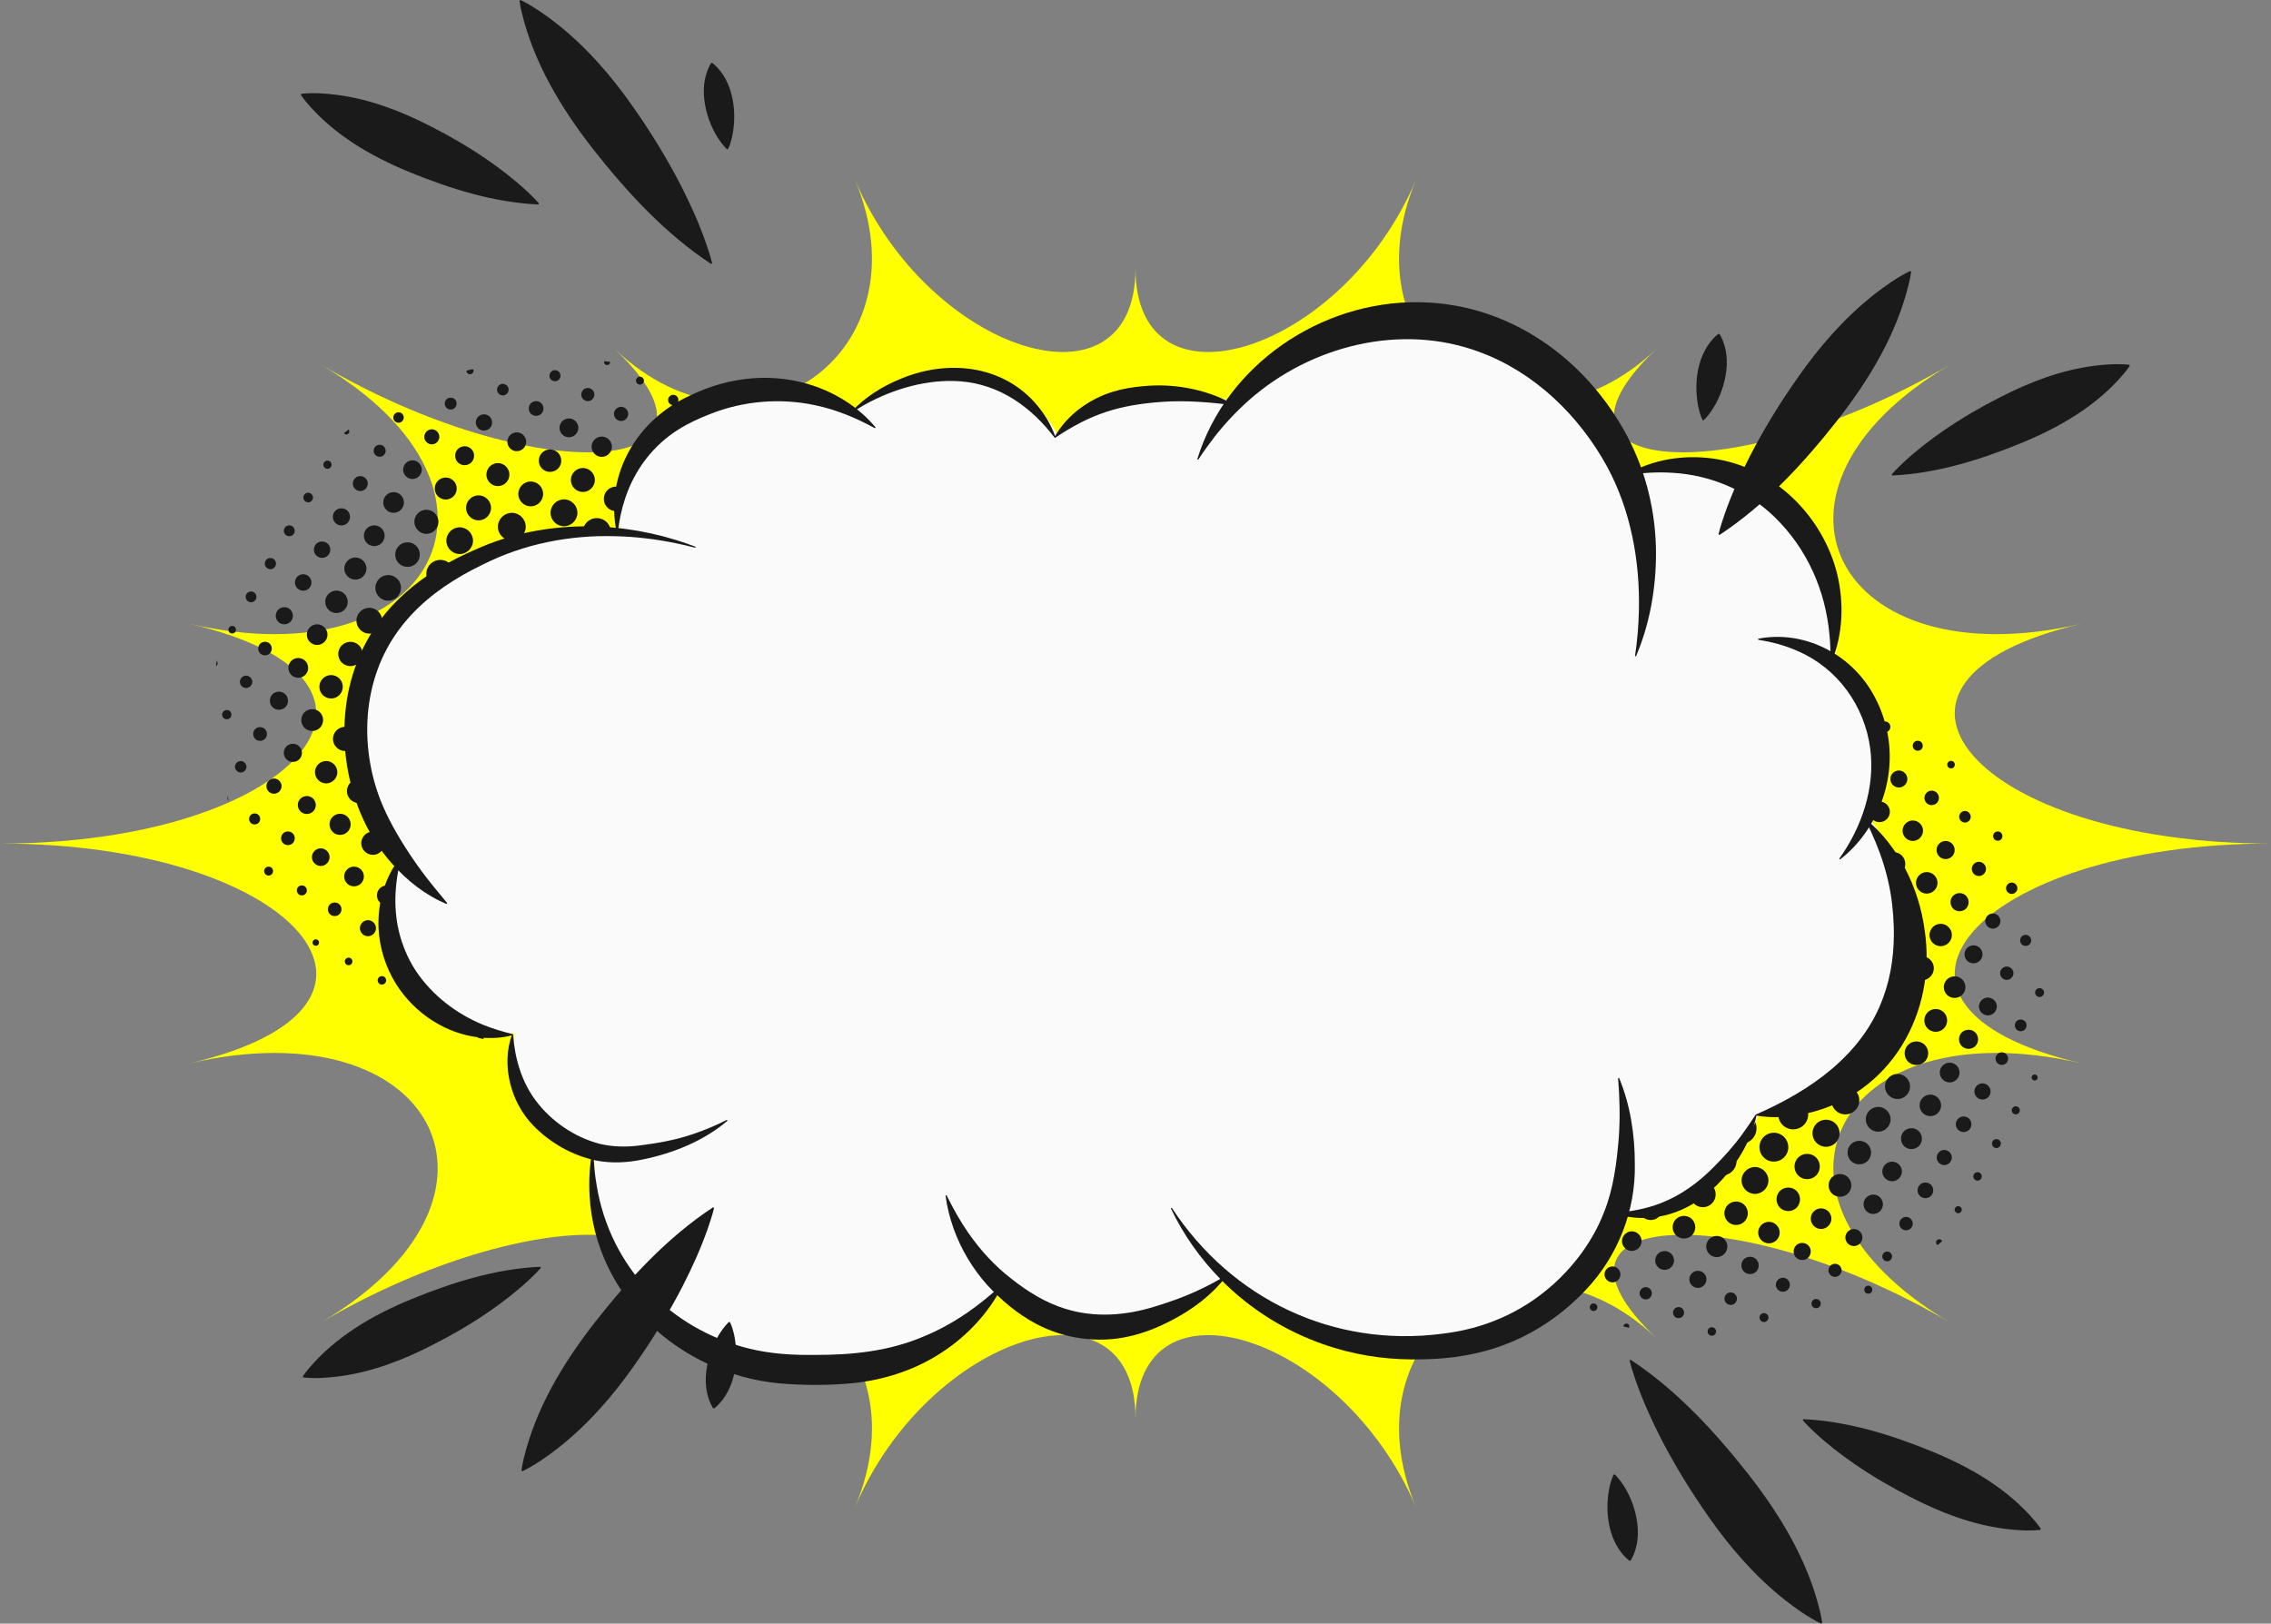 <?xml version="1.0" encoding="UTF-8" standalone="no"?><svg xmlns="http://www.w3.org/2000/svg" xmlns:xlink="http://www.w3.org/1999/xlink" data-name="Layer 2" fill="#000000" height="1929.2" preserveAspectRatio="xMidYMid meet" version="1" viewBox="151.0 535.4 2698.0 1929.2" width="2698" zoomAndPan="magnify"><rect x="151.0" y="535.4" width="2698.0" height="1929.2" fill="#808080" stroke="none"/><g id="change1_1"><path d="M2849,1537.7c-351.91,0-518.13,193.07-224.88,261.22-293.25-68.14-408.69,159.48-156.18,307.96-252.5-148.48-510.77-135-349.42,18.24-161.35-153.24-372.08-4.29-285.1,201.52-86.98-205.81-333.41-283.91-333.41-105.66,0-178.25-246.43-100.15-333.41,105.67,86.98-205.81-123.75-354.76-285.1-201.52,161.35-153.24-96.92-166.73-349.43-18.24,252.5-148.48,137.06-376.11-156.19-307.97,293.25-68.14,127.03-261.22-224.88-261.22,351.91,0,518.13-193.07,224.88-261.22,293.25,68.14,408.69-159.48,156.18-307.96,252.5,148.48,510.77,135,349.42-18.24,161.35,153.24,372.08,4.29,285.1-201.52,86.98,205.81,333.41,283.91,333.41,105.66,0,178.25,246.43,100.15,333.41-105.67-86.98,205.81,123.75,354.76,285.1,201.52-161.35,153.24,96.92,166.73,349.43,18.24-252.5,148.48-137.06,376.11,156.19,307.97-293.25,68.14-127.03,261.22,224.88,261.22Z" fill="#ffff00"/></g><g id="change2_1"><path d="M1056.76,1266.5c7.92.08,14.31,6.63,14.23,14.6-.08,7.92-6.63,14.31-14.6,14.23-7.92-.08-14.31-6.63-14.23-14.6.08-7.92,6.63-14.31,14.6-14.23ZM1079.09,1228.59c-6.96-.04-12.76,5.64-12.87,12.59-.11,7.07,5.66,12.96,12.72,13,6.96.04,12.76-5.64,12.87-12.59.11-7.07-5.66-12.96-12.72-13ZM883.04,1113.54c-8.21-.03-14.75,6.54-14.67,14.75.08,8.11,6.58,14.51,14.69,14.47,8.11-.04,14.54-6.51,14.54-14.62,0-8.11-6.44-14.57-14.55-14.6ZM1103.25,1404.76c-.05-7.54-6.1-13.53-13.63-13.48-7.54.04-13.53,6.1-13.48,13.63.04,7.54,6.1,13.53,13.63,13.48,7.54-.04,13.53-6.1,13.48-13.63ZM757.45,1545.07c10.18,0,18.51-8.35,18.46-18.51-.05-10.2-8.43-18.5-18.58-18.4-10.12.11-18.26,8.27-18.33,18.38-.07,10.16,8.26,18.52,18.44,18.53ZM1124.98,1365.46c.06-7.17-5.58-12.95-12.69-13.01-7.17-.06-12.95,5.58-13.01,12.69-.06,7.17,5.58,12.95,12.69,13.01,7.17.06,12.95-5.58,13.01-12.69ZM1128.78,1264.48c.05-6.09-4.65-10.87-10.71-10.9-5.97-.02-10.73,4.59-10.83,10.51-.1,6.11,4.54,10.96,10.58,11.03,6.1.08,10.92-4.6,10.97-10.65ZM945.71,1173.6c.04,8.4,6.94,15.26,15.31,15.22,8.4-.04,15.26-6.94,15.22-15.31-.04-8.4-6.94-15.26-15.31-15.22-8.4.04-15.26,6.94-15.22,15.31ZM921.46,1212.94c-.06,9.46,7.57,17.19,17,17.22,9.46.03,17.15-7.63,17.15-17.07,0-9.33-7.57-17-16.87-17.09-9.47-.08-17.23,7.52-17.29,16.94ZM882.53,1190.06c-.03,9.29,7.66,17.03,16.96,17.06,9.29.03,17.03-7.66,17.06-16.96.03-9.29-7.67-17.03-16.96-17.06-9.29-.03-17.03,7.66-17.06,16.96ZM922.09,1135.74c-8.4-.09-15.5,6.97-15.49,15.4.02,8.33,6.91,15.27,15.26,15.35,8.4.09,15.5-6.97,15.49-15.4-.02-8.33-6.91-15.27-15.26-15.35ZM986.05,1195.98c0,8.08,6.47,14.5,14.58,14.46,7.95-.04,14.32-6.47,14.32-14.44,0-8.08-6.47-14.5-14.58-14.46-7.95.04-14.32,6.47-14.32,14.44ZM1023.02,1144.72c-6.82-.04-12.38,5.5-12.36,12.32.02,6.71,5.48,12.19,12.18,12.22,6.82.04,12.38-5.5,12.36-12.32-.02-6.71-5.48-12.19-12.18-12.22ZM1039.64,1204.88c-7.93-.09-14.26,6.19-14.23,14.12.03,7.83,6.22,14.02,14.05,14.03,7.83.01,14.05-6.16,14.1-13.99.05-7.82-6.09-14.08-13.92-14.16ZM983.55,1121.51c-7.28.25-12.92,6.23-12.67,13.43.25,7.28,6.23,12.92,13.43,12.67,7.28-.25,12.92-6.23,12.67-13.43-.25-7.28-6.23-12.92-13.43-12.67ZM1066.64,1457.83c7.87.04,14.08-6.12,14.09-13.98.01-7.86-6.18-14.05-14.04-14.03-7.75.02-13.89,6.11-13.96,13.85-.07,7.88,6.07,14.12,13.91,14.16ZM900.19,1493.54c.02-10.76-8.49-19.34-19.23-19.39-10.77-.05-19.38,8.43-19.46,19.17-.08,10.88,8.5,19.53,19.37,19.52,10.76-.01,19.3-8.55,19.32-19.3ZM862.16,1471.09c0-11.26-9.09-20.34-20.35-20.33-11.14.02-20.21,9.04-20.26,20.15-.05,11.29,8.98,20.43,20.22,20.46,11.27.03,20.39-9.04,20.39-20.29ZM858.47,1551.39c10.15-.04,18.26-8.14,18.31-18.29.05-10.24-8.18-18.48-18.42-18.44-10.15.04-18.26,8.14-18.31,18.29-.05,10.24,8.18,18.48,18.42,18.44ZM923.87,1454.67c.14-11.07-8.98-20.25-20.08-20.22-11.03.03-19.99,8.98-20.02,20.02-.03,11.01,8.9,20,19.95,20.09,10.99.09,20.01-8.81,20.15-19.88ZM799.87,1487.55c-.05-11.09-8.97-19.95-20.04-19.9-11.09.05-19.95,8.97-19.9,20.04.05,11.09,8.97,19.95,20.04,19.9,11.09-.05,19.95-8.97,19.9-20.04ZM920.31,1534.26c9.89.04,17.78-7.77,17.86-17.65.07-9.89-7.71-17.82-17.59-17.92-9.89-.11-17.84,7.64-17.99,17.52-.15,9.99,7.73,18.02,17.72,18.06ZM796.42,1567.45c9.94.02,17.97-8.03,17.9-17.97-.07-9.87-7.98-17.74-17.83-17.76-9.94-.02-17.97,8.03-17.9,17.97.07,9.87,7.98,17.74,17.83,17.76ZM843.35,1167.67c0,9.26,7.29,16.62,16.53,16.68,9.38.06,16.81-7.3,16.81-16.66,0-9.26-7.29-16.62-16.53-16.68-9.38-.06-16.81,7.3-16.81,16.66ZM838.72,1510.4c.13-10.82-8.27-19.52-18.96-19.65-10.82-.13-19.52,8.27-19.65,18.96-.13,10.82,8.27,19.52,18.96,19.65,10.82.13,19.52-8.27,19.65-18.96ZM961.22,1476.97c.02-10.22-8.3-18.52-18.51-18.44-10.15.08-18.28,8.24-18.31,18.38-.02,10.22,8.3,18.52,18.51,18.44,10.15-.08,18.28-8.24,18.31-18.38ZM1073.08,1357.21c7.77.04,14.3-6.41,14.39-14.21.09-7.76-6.34-14.32-14.15-14.46-7.75-.13-14.34,6.26-14.52,14.08-.18,7.84,6.39,14.55,14.28,14.59ZM1044.09,1421.28c-.09-8.98-7.47-16.28-16.4-16.25-8.96.04-16.29,7.37-16.31,16.33-.02,9.03,7.54,16.53,16.53,16.38,9-.15,16.27-7.55,16.18-16.46ZM1065.63,1381.94c.04-8.49-6.9-15.5-15.38-15.54-8.49-.04-15.5,6.9-15.54,15.38-.04,8.49,6.9,15.5,15.38,15.54,8.49.04,15.5-6.9,15.54-15.38ZM984.3,1438.35c.34-10-7.86-18.57-18.12-18.92-10-.34-18.57,7.86-18.92,18.12-.34,10,7.86,18.57,18.12,18.92,10,.34,18.57-7.86,18.92-18.12ZM1021.34,1460.48c.03-9.22-7.35-16.66-16.55-16.67-9.21,0-16.62,7.41-16.6,16.62.01,9.09,7.35,16.48,16.41,16.54,9.23.06,16.7-7.3,16.74-16.48ZM982.32,1516.52c9.21,0,16.59-7.33,16.62-16.53.03-9.23-7.28-16.64-16.46-16.69-9.35-.05-16.77,7.33-16.75,16.66.02,9.2,7.38,16.55,16.59,16.55ZM1095.69,1290.05c-7.33-.07-13.47,6.05-13.42,13.38.05,7.24,6.08,13.23,13.32,13.22,7.24,0,13.26-6.01,13.29-13.25.03-7.23-5.94-13.28-13.18-13.35ZM591.79,1475.46c.09-7.76-6.33-14.32-14.14-14.46-7.75-.13-14.34,6.25-14.53,14.08-.18,7.84,6.39,14.55,14.28,14.59,7.77.04,14.31-6.41,14.39-14.21ZM505.3,1317.23c-6.45.02-11.67,5.23-11.7,11.68-.03,6.57,5.24,11.86,11.81,11.84,6.45-.02,11.67-5.23,11.7-11.68.03-6.57-5.24-11.86-11.81-11.84ZM632.41,1498.35c.02-8.45-7-15.48-15.45-15.46-8.45.02-15.46,7.07-15.4,15.52.06,8.36,6.96,15.27,15.32,15.33,8.44.07,15.51-6.93,15.53-15.39ZM538.59,1466.21c7.24-.07,13.21-6.13,13.18-13.36-.03-7.24-6.05-13.24-13.29-13.24-7.24,0-13.27,5.99-13.31,13.23-.04,7.33,6.1,13.45,13.43,13.38ZM515.28,1502.59c5.92.09,10.78-4.55,10.9-10.41.12-6.03-4.62-10.94-10.61-10.97-5.91-.03-10.71,4.66-10.77,10.54-.06,5.91,4.61,10.75,10.48,10.84ZM633.59,1573.81c7.83-.03,14.02-6.23,14.03-14.05.01-7.83-6.16-14.05-13.99-14.1-7.82-.05-14.08,6.09-14.16,13.92-.09,7.93,6.19,14.26,14.12,14.23ZM555.05,1527.45c6.9-.02,12.53-5.65,12.56-12.55.03-6.88-5.57-12.54-12.48-12.62-6.96-.08-12.76,5.72-12.69,12.68.07,6.91,5.73,12.51,12.62,12.49ZM593.84,1551.14c7.61.1,13.99-6.18,14.01-13.8.02-7.51-6.15-13.78-13.67-13.88-7.61-.1-13.99,6.18-14.01,13.8-.02,7.51,6.15,13.78,13.67,13.88ZM751.02,1566.22c.04-9.14-7.45-16.63-16.59-16.61-9.02.03-16.44,7.43-16.47,16.45-.04,9.14,7.45,16.63,16.59,16.61,9.02-.03,16.44-7.43,16.47-16.45ZM751.21,1642.03c7.69-.06,13.81-6.28,13.77-14.02-.03-7.7-6.23-13.85-13.95-13.84-7.71,0-13.89,6.18-13.91,13.89-.02,7.83,6.23,14.03,14.09,13.97ZM790.14,1588.72c.06-9.1-7.1-16.29-16.18-16.26-8.96.03-16.06,7.15-16.06,16.12,0,8.97,7.09,16.1,16.05,16.13,8.98.03,16.14-7.03,16.2-15.98ZM711.91,1620c8.12.11,15-6.69,15.02-14.84.01-8.05-6.63-14.77-14.71-14.89-8.12-.11-15,6.69-15.02,14.84-.01,8.05,6.63,14.77,14.71,14.89ZM672.56,1597.42c8.13-.02,14.76-6.71,14.69-14.8-.07-8.14-6.79-14.75-14.87-14.63-8.06.12-14.52,6.64-14.56,14.67-.04,8.11,6.62,14.78,14.74,14.76ZM672.29,1520.81c.06-8.94-7.17-16.27-16.17-16.38-8.93-.11-16.28,7.09-16.45,16.1-.17,9.01,7.24,16.51,16.3,16.52,8.96,0,16.26-7.25,16.32-16.24ZM712.13,1543.42c.09-9.29-7.14-16.76-16.32-16.87-9.3-.11-16.8,7.08-16.93,16.25-.14,9.42,7.14,16.94,16.45,17,9.27.06,16.71-7.19,16.8-16.38ZM742.4,1085.64c-7.48.09-13.54,6.19-13.56,13.64-.02,7.54,6.26,13.78,13.78,13.7,7.48-.09,13.54-6.19,13.56-13.64.02-7.54-6.26-13.78-13.78-13.7ZM681.24,1177.71c-.1,8.6,6.99,15.82,15.68,15.98,8.68.16,16.06-7.14,16.05-15.88-.01-8.65-7.16-15.8-15.81-15.85-8.62-.04-15.81,7.07-15.91,15.74ZM742.53,1161.12c-.07,9.15,7.38,16.67,16.52,16.68,9.03,0,16.48-7.37,16.54-16.39.07-9.15-7.38-16.67-16.52-16.68-9.03,0-16.48,7.37-16.54,16.39ZM704.67,1138.6c-.16,8.1,6.61,15.02,14.77,15.09,8.03.07,14.8-6.55,14.96-14.64.16-8.1-6.61-15.02-14.77-15.09-8.03-.07-14.8,6.55-14.96,14.64ZM843.57,1091.44c-7.75-.09-14.29,6.35-14.38,14.16-.09,7.75,6.35,14.29,14.16,14.38,7.75.09,14.29-6.35,14.38-14.16.09-7.75-6.35-14.29-14.16-14.38ZM527.69,1277.19c-6.7.04-12.16,5.52-12.18,12.23-.02,6.82,5.54,12.35,12.36,12.31,6.7-.04,12.16-5.52,12.18-12.23.02-6.82-5.54-12.35-12.36-12.31ZM804.53,1069.39c-7.32-.02-13.32,5.83-13.42,13.1-.11,7.45,5.78,13.54,13.16,13.62,7.45.08,13.5-5.83,13.55-13.23.05-7.44-5.89-13.46-13.3-13.49ZM766.74,1122.2c-.06,8.05,6.59,14.77,14.69,14.84,8.05.06,14.77-6.59,14.84-14.69.06-8.05-6.59-14.77-14.69-14.84-8.05-.06-14.77,6.59-14.84,14.69ZM805.06,1144.59c-.07,8.72,7.12,16.01,15.85,16.08,8.72.07,16.01-7.12,16.08-15.85.07-8.72-7.12-16.01-15.85-16.08-8.72-.07-16.02,7.12-16.08,15.85ZM573.13,1197.77c-7.15.05-13.05,5.94-13.11,13.1-.06,7.22,6.01,13.3,13.23,13.25,7.15-.05,13.05-5.94,13.11-13.1.06-7.22-6.01-13.3-13.23-13.25ZM537.39,1250.33c-.06,7.44,5.88,13.47,13.28,13.5,7.32.03,13.32-5.82,13.43-13.08.11-7.45-5.77-13.55-13.15-13.63-7.45-.08-13.51,5.82-13.57,13.22ZM680.61,1102.8c-7.22-.04-13.08,5.76-13.12,13-.04,7.22,5.76,13.08,13,13.12,7.22.04,13.08-5.76,13.12-13,.04-7.22-5.76-13.08-13-13.12ZM595.63,1159.62c-6.88,0-12.34,5.45-12.34,12.32,0,6.88,5.45,12.34,12.32,12.34,6.88,0,12.34-5.45,12.34-12.32,0-6.88-5.45-12.34-12.32-12.34ZM643.24,1155.33c-.04,7.77,6.41,14.31,14.2,14.4,7.76.09,14.33-6.33,14.46-14.14.14-7.75-6.25-14.35-14.07-14.53-7.84-.19-14.55,6.38-14.6,14.27ZM620.53,1194.36c-.01,8.11,6.41,14.58,14.52,14.63,8.21.05,14.76-6.51,14.7-14.72-.06-8.11-6.54-14.53-14.65-14.5-8.11.03-14.55,6.48-14.57,14.59ZM596.91,1233.85c-.05,8.37,6.8,15.27,15.2,15.32,8.37.05,15.27-6.8,15.32-15.2.05-8.37-6.8-15.27-15.2-15.32-8.37-.05-15.27,6.8-15.32,15.2ZM872.72,1291.34c-.12,11.42,8.85,20.58,20.23,20.67,11.42.09,20.55-8.91,20.6-20.3.06-11.41-8.97-20.51-20.37-20.54-11.3-.03-20.35,8.89-20.47,20.17ZM791.94,1306c11.51.1,20.98-9.18,21.05-20.64.07-11.51-9.24-20.94-20.7-20.98-11.5-.04-20.9,9.29-20.92,20.77-.02,11.38,9.23,20.75,20.57,20.85ZM724.81,1423.75c11.43-.34,20.35-9.64,20.06-20.92-.29-11.42-9.57-20.37-20.86-20.13-11.41.25-20.39,9.5-20.2,20.79.2,11.5,9.62,20.6,21,20.26ZM909.65,1373.52c11.39.03,20.51-9.06,20.54-20.45.03-11.39-9.06-20.51-20.45-20.54-11.39-.03-20.51,9.06-20.54,20.45-.03,11.39,9.06,20.51,20.45,20.54ZM686.92,1341.47c.07,11.23,9.21,20.2,20.54,20.13,11.23-.07,20.2-9.21,20.13-20.54-.07-11.23-9.21-20.2-20.54-20.13-11.23.07-20.2,9.21-20.13,20.54ZM724.98,1363.57c-.09,11.99,9.87,21.98,21.87,21.93,11.92-.05,21.73-9.9,21.73-21.8,0-11.91-9.82-21.76-21.74-21.8-11.9-.04-21.78,9.75-21.87,21.67ZM864.19,1452.97c11.98.03,21.54-9.5,21.52-21.46-.01-11.85-9.49-21.36-21.33-21.39-11.98-.03-21.54,9.5-21.52,21.46.01,11.85,9.49,21.36,21.33,21.39ZM684.93,1399.96c10.78-.07,19.65-9.03,19.58-19.81-.07-10.78-9.03-19.65-19.81-19.58-10.78.07-19.65,9.03-19.58,19.81.07,10.78,9.03,19.65,19.81,19.58ZM990.36,1336.63c.06-10.33-8.18-18.77-18.41-18.87-10.46-.11-18.95,8.18-19,18.55-.06,10.33,8.18,18.77,18.41,18.87,10.46.11,18.95-8.18,19-18.55ZM1028.38,1359.36c-.03-9.61-7.69-17.19-17.33-17.13-9.5.06-17.04,7.62-17.06,17.13-.03,9.63,7.58,17.26,17.2,17.26,9.62,0,17.23-7.64,17.2-17.27ZM908.68,1392.45c-.03-11.84-9.54-21.32-21.39-21.33-11.97-.01-21.5,9.54-21.46,21.52.03,11.84,9.54,21.32,21.39,21.33,11.97.01,21.5-9.54,21.46-21.52ZM761.12,1464.77c.07-11.04-9.03-20.25-20.1-20.33-11.04-.07-20.25,9.03-20.33,20.1-.07,11.04,9.03,20.25,20.1,20.33,11.04.07,20.25-9.03,20.33-20.1ZM1049.74,1319.91c0-8.97-7.09-16.1-16.05-16.13-8.98-.03-16.14,7.03-16.2,15.98-.06,9.1,7.1,16.29,16.18,16.26,8.96-.03,16.06-7.15,16.06-16.12ZM926.16,1435.13c10.95.08,20.05-8.88,20.24-19.92.19-11-8.96-20.29-20.06-20.37-10.95-.08-20.05,8.88-20.24,19.92-.19,11,8.96,20.29,20.06,20.37ZM730.29,1281.3c-11.31-.03-20.37,8.88-20.51,20.17-.14,11.42,8.84,20.61,20.24,20.71,11.42.1,20.57-8.9,20.64-20.31.07-11.42-8.97-20.54-20.37-20.57ZM968.85,1375.93c-.05-10.7-8.85-19.51-19.56-19.57-10.76-.06-19.76,8.93-19.71,19.69.05,10.7,8.85,19.51,19.56,19.57,10.76.06,19.76-8.93,19.71-19.69ZM789.21,1334.05c.09-.07.18-.14.26-.21,0,0,0,0,0,0,.35-2.53,1.43-4.9,1.6-7.48.73-10.83-6.64-20.79-17.06-23-10.87-2.3-21.49,3.47-25.31,13.75-3.82,10.28.56,21.78,10.24,26.91,9.73,5.16,21.51,2.4,28.05-6.55.41-.57.53-1.47,1.46-1.57.01-.01.02-.03.03-.04,0-.1.01-.2.01-.3.16-.54.38-1.05.7-1.52ZM482.45,1357.21c-6.08-.03-10.84,4.7-10.85,10.77,0,6.07,4.75,10.8,10.83,10.78,6.06-.02,10.76-4.81,10.71-10.9-.05-5.95-4.74-10.62-10.7-10.65ZM627.59,1357.99c.06,10.06,8.12,18.06,18.2,18.07,10.2.01,18.28-8.07,18.27-18.27-.01-10.19-8.13-18.24-18.33-18.21-10.17.04-18.2,8.18-18.14,18.4ZM498.91,1440.71c6.08.01,10.82-4.73,10.81-10.81-.01-5.96-4.67-10.68-10.61-10.74-6.1-.07-10.9,4.62-10.94,10.67-.04,6.09,4.67,10.86,10.74,10.87ZM521.91,1377.98c-7.28,0-12.99,5.74-12.96,13.03.03,7.28,5.8,12.96,13.09,12.9,7.27-.06,12.92-5.86,12.83-13.16-.09-7.16-5.78-12.76-12.96-12.76ZM1179.79,1254.55c3.66.12,6.85-2.94,6.93-6.64.08-3.67-3.02-6.83-6.71-6.86-3.57-.03-6.63,2.9-6.79,6.51-.16,3.65,2.86,6.87,6.57,7ZM1157.47,1295.83c4.88.04,9.02-4.02,9.1-8.91.08-4.87-3.95-9.05-8.85-9.16-4.87-.12-9.07,3.88-9.23,8.78-.16,4.97,3.99,9.26,8.98,9.3ZM1163.33,1191.33c3.15.04,5.57-2.34,5.57-5.49,0-3.14-2.41-5.53-5.55-5.5-3.14.03-5.5,2.47-5.44,5.62.06,3.02,2.39,5.34,5.42,5.37ZM558.25,1351.32c-.04-7.66-6.26-13.82-13.95-13.81-7.68.01-13.86,6.2-13.88,13.88-.01,7.79,6.26,14.01,14.08,13.94,7.65-.06,13.78-6.31,13.74-14.01ZM780.93,1448.16c.02,11.82,9.56,21.33,21.4,21.34,11.84,0,21.38-9.51,21.4-21.33.02-11.85-9.46-21.42-21.26-21.47-11.97-.05-21.56,9.51-21.54,21.46ZM788.49,1335.9s-.02,0-.03,0c-.02.02-.03.04-.05.06l.08-.06ZM687.05,1318.32c0-10.47-8.31-18.8-18.77-18.8-10.47,0-18.8,8.31-18.8,18.77,0,10.47,8.31,18.8,18.77,18.8,10.47,0,18.8-8.31,18.8-18.77ZM816.75,1429.94c-10.44-4.25-16.09-15.67-13.23-26.69.18-.68.34-1.37.51-2.06.17-.38.02-.54-.37-.51-7.81,8.94-17.44,10.43-28.4,6.74,4.79,3.51,7.92,7.93,9.12,13.59,1.22,5.72.36,11.13-2.77,16.12-5.57,8.89-16.69,12.48-26.39,8.52-9.72-3.96-15.29-14.46-12.97-24.52,1.58-6.83,5.49-11.87,11.81-14.93,6.16-2.99,12.47-2.67,18.9-.3-9.54-8.34-12.98-18.29-7.08-29.64,5.94-11.43,16.16-14.11,28.16-10.93.34-.83-.33-1.02-.66-1.34-7.57-7.41-9.46-16.95-5.23-26.64.2-.47.61-.89.35-1.47,0-.01,0-.02,0-.03.49-.59.63-1.37.98-2.03.71.54.86-.21,1.14-.54,7.52-8.65,16.06-10.9,27.06-7.13.14.05.33-.02.88-.06-5.84-4.62-9.08-10.4-9.23-17.65-.1-5.06,1.47-9.63,4.55-13.64,6.28-8.15,17.31-10.8,26.61-6.42,9.25,4.35,14.23,14.52,11.98,24.61-.93,4.17-2.97,7.78-6.06,10.77-3.15,3.04-6.89,4.88-11.18,5.84-4.23.94-8.28-.14-13.12-.94,4.32,3.36,6.91,7.08,8.35,11.53,1.45,4.51,1.41,9.08-.06,14.22,10.82-9.1,21.76-10.61,32.49-1.45,7.3,6.24,9.5,14.81,6.13,23.77-5.3,14.08-16.3,17.53-30.73,13.98,9.43,6.98,12.11,19.51,6.73,29.26-5.51,9.98-17.68,14.27-28.27,9.95ZM834.36,1388.15c-8.17-6.73-10.64-15.27-8.37-25.63-10.04,7.91-13.87,8.66-27.49,5.43,8.98,6.71,11.91,16.56,8.42,27.45,7.6-8.27,16.65-10.9,27.44-7.24ZM789.52,1333.76s-.04.08-.05.08c0,0,0,0,0,0,.01-.03.03-.06.04-.08ZM789.47,1333.84h0s0,0,0,0c0,0,0,0,0,0ZM1017.14,1242.38c-8.71-.03-15.62,6.8-15.65,15.47-.03,8.71,6.8,15.62,15.47,15.65,8.71.03,15.62-6.8,15.65-15.47.03-8.71-6.8-15.62-15.47-15.65ZM988.2,1416.54c9.97,0,18.16-8.21,18.13-18.18-.03-9.96-8.27-18.12-18.25-18.06-9.85.06-17.96,8.19-17.99,18.04-.04,9.97,8.15,18.19,18.11,18.19ZM552.86,1312.32c-.04,8.1,6.39,14.56,14.48,14.55,7.97-.01,14.38-6.4,14.42-14.35.04-8.1-6.39-14.56-14.48-14.55-7.97.01-14.38,6.4-14.42,14.35ZM589.62,1257.56c-8.38.1-15.27,7.07-15.22,15.4.05,8.36,6.98,15.28,15.33,15.29,8.44,0,15.51-7.15,15.35-15.53-.16-8.4-7.16-15.26-15.47-15.15ZM560.94,1427.74c7.79-.02,14.26-6.47,14.32-14.26.06-7.88-6.51-14.48-14.39-14.46-7.79.02-14.26,6.47-14.32,14.26-.06,7.88,6.51,14.48,14.39,14.46ZM589.74,1334.79c-.03,9.07,7.28,16.53,16.29,16.63,9.21.1,16.75-7.23,16.83-16.36.08-9.2-7.28-16.71-16.42-16.76-9.19-.05-16.67,7.34-16.7,16.49ZM634.61,1256.16c-.07,9.5,7.53,17.23,16.98,17.28,9.49.04,17.19-7.58,17.21-17.04.02-9.48-7.63-17.15-17.11-17.14-9.36,0-17.01,7.58-17.08,16.91ZM612.24,1295.86c0,9.29,7.66,17,16.95,17.05,9.39.05,17.18-7.76,17.11-17.15-.07-9.3-7.79-16.94-17.09-16.91-9.3.03-16.97,7.72-16.98,17.02ZM599.51,1374.37c0-8.68-6.85-15.57-15.52-15.63-8.79-.06-15.77,6.87-15.77,15.66,0,8.68,6.85,15.57,15.52,15.63,8.79.06,15.77-6.87,15.77-15.66ZM721.01,1442.4c.15-10.73-8.79-19.78-19.59-19.81-10.67-.04-19.53,8.72-19.68,19.45-.15,10.73,8.79,19.78,19.59,19.81,10.67.04,19.53-8.72,19.68-19.45ZM674.37,1200.68c-9.39-.1-16.86,7.22-16.91,16.57-.05,9.27,7.21,16.67,16.43,16.78,9.39.1,16.86-7.22,16.91-16.57.05-9.27-7.21-16.67-16.43-16.78ZM678.88,1499.84c9.93.04,18.19-8.23,18.15-18.16-.04-9.84-8.18-17.98-18.02-18.02-9.93-.04-18.19,8.23-18.15,18.16.04,9.84,8.18,17.98,18.02,18.02ZM717.86,1522.67c10.12.07,18.5-8.24,18.57-18.41.07-10.12-8.24-18.5-18.41-18.57-10.12-.07-18.5,8.24-18.57,18.41-.07,10.12,8.24,18.5,18.42,18.57ZM600.32,1452.47c8.99.04,16.16-7,16.23-15.95.07-9-6.95-16.2-15.89-16.3-9.01-.1-16.24,6.89-16.36,15.82-.13,9.12,6.95,16.39,16.02,16.43ZM640.31,1397.15c.28-9.37-7.28-17.31-16.92-17.77-9.42-.45-17.56,7.25-17.97,16.98-.39,9.43,7.35,17.56,17.05,17.91,9.44.34,17.55-7.44,17.84-17.12ZM681.11,1419.95c.06-10.47-8.26-18.87-18.69-18.88-10.33-.01-18.7,8.27-18.75,18.56-.06,10.47,8.26,18.87,18.69,18.88,10.33,0,18.7-8.27,18.75-18.56ZM639.45,1476.07c9.61-.02,17.27-7.72,17.25-17.32-.02-9.61-7.72-17.27-17.32-17.25-9.61.02-17.27,7.72-17.25,17.32.02,9.61,7.72,17.27,17.32,17.25ZM978.19,1218.98c-9.15-.06-16.66,7.4-16.66,16.53,0,9.03,7.38,16.47,16.4,16.53,9.15.06,16.66-7.4,16.66-16.53,0-9.03-7.38-16.47-16.4-16.53ZM790.5,1663.98c7.48.03,13.44-5.8,13.52-13.24.08-7.61-5.81-13.62-13.37-13.65-7.48-.03-13.44,5.8-13.52,13.24-.08,7.61,5.81,13.62,13.37,13.65ZM876.54,1210.8c-10.46.02-18.78,8.34-18.8,18.8-.02,10.57,8.42,18.95,19,18.87,10.45-.08,18.72-8.47,18.67-18.93-.05-10.46-8.4-18.75-18.86-18.74ZM916.27,1233.28c-10.5-.07-18.89,8.17-18.96,18.62-.07,10.5,8.17,18.89,18.62,18.96,10.5.07,18.89-8.17,18.96-18.62.07-10.5-8.17-18.89-18.62-18.96ZM936.86,1274.67c.06,10.05,8.13,18.05,18.21,18.07,10.2.01,18.28-8.08,18.27-18.27-.01-10.19-8.13-18.24-18.34-18.2-10.17.04-18.2,8.19-18.13,18.41ZM977.16,1297.65c.15,9.53,7.94,17.26,17.43,17.28,9.56.02,17.52-7.94,17.48-17.5-.04-9.59-8.03-17.51-17.56-17.41-9.61.1-17.5,8.12-17.35,17.63ZM833.76,1268.57c-.02,11.3,8.93,20.36,20.19,20.43,11.43.07,20.55-8.93,20.57-20.32.02-11.3-8.93-20.36-20.19-20.43-11.43-.07-20.55,8.93-20.57,20.32ZM912.91,1313.85c-.07,10.97,8.77,19.91,19.7,19.93,10.84.02,19.73-8.77,19.79-19.57.07-10.97-8.77-19.91-19.7-19.93-10.84-.02-19.73,8.77-19.79,19.57ZM695.3,1239.42c-.23,10.12,7.69,18.41,17.87,18.72,10.21.31,18.63-7.72,18.86-18,.23-10.12-7.69-18.41-17.87-18.72-10.21-.31-18.63,7.72-18.86,18ZM838.06,1188.23c-10.04-.4-18.57,7.73-18.93,18.03-.34,10.06,7.82,18.56,18.1,18.86,10.08.29,18.56-7.9,18.8-18.17.24-9.99-7.76-18.32-17.97-18.72ZM732.79,1262.83c.03,11.01,8.8,19.77,19.81,19.79,11.13.03,19.96-8.81,19.93-19.94-.03-11.01-8.8-19.77-19.81-19.79-11.13-.03-19.96,8.81-19.93,19.94ZM671.91,1279.28c-.01,10.47,8.29,18.8,18.76,18.82,10.47.01,18.8-8.29,18.82-18.76.01-10.47-8.29-18.8-18.76-18.82-10.47-.01-18.8,8.29-18.82,18.76ZM736.01,1183.16c-9.73.03-17.58,7.96-17.54,17.72.03,9.73,7.96,17.58,17.72,17.54,9.73-.03,17.58-7.96,17.54-17.72-.03-9.73-7.96-17.58-17.72-17.54ZM794.78,1246.28c.03,10.99,8.84,19.75,19.86,19.74,11,0,19.79-8.79,19.81-19.79.02-11.01-8.74-19.84-19.72-19.88-11.13-.04-19.98,8.79-19.94,19.92ZM798.08,1166.6c-9.74-.01-17.65,7.87-17.66,17.6-.01,9.74,7.87,17.65,17.6,17.66,9.75.01,17.65-7.87,17.66-17.6.01-9.75-7.87-17.65-17.6-17.66ZM756.65,1223.33c.09,10.42,8.46,18.79,18.88,18.87,10.46.08,19.04-8.45,19.07-18.95.02-10.48-8.54-19.04-19.01-19-10.5.03-19.02,8.62-18.94,19.08ZM870.86,1308.78c-11.89-.11-21.81,9.64-21.96,21.58-.15,11.98,9.76,22.01,21.78,22.03,11.91.02,21.77-9.79,21.83-21.71.06-11.9-9.72-21.79-21.64-21.9ZM683.42,1741.12c-2.53-.11-4.63,1.84-4.7,4.37-.07,2.44,1.74,4.44,4.17,4.61,2.54.18,4.68-1.69,4.82-4.21.14-2.54-1.77-4.66-4.29-4.76ZM662.69,1621.8c.09-6.86-5.48-12.56-12.41-12.7-6.85-.14-12.57,5.4-12.76,12.34-.19,6.93,5.54,12.79,12.54,12.83,6.88.03,12.54-5.56,12.63-12.47ZM627.16,1652.26c-4.77-.02-8.81,3.91-8.98,8.73-.17,4.81,3.9,9.06,8.79,9.18,4.83.12,9.05-3.97,9.12-8.86.07-4.85-4.05-9.03-8.93-9.05ZM666.69,1674.5c-5.13-.01-9.15,3.95-9.19,9.05-.04,5.24,4.01,9.29,9.25,9.25,5.1-.04,9.07-4.06,9.05-9.19-.01-5.12-4-9.11-9.12-9.12ZM643.74,1717.86c-2.83-.03-5.27,2.3-5.37,5.13-.11,2.93,2.33,5.47,5.27,5.51,2.83.03,5.27-2.3,5.37-5.13.11-2.93-2.33-5.47-5.27-5.5ZM588.14,1628.7c-5.16,0-9.51,4.32-9.56,9.48-.05,5.25,4.44,9.71,9.68,9.62,5.17-.09,9.46-4.47,9.42-9.62-.04-5.16-4.39-9.49-9.55-9.49ZM807.14,1702.34c-5.62,0-10.16,4.54-10.16,10.16,0,5.62,4.54,10.16,10.16,10.16,5.62,0,10.16-4.54,10.16-10.16,0-5.62-4.54-10.16-10.16-10.16ZM604.73,1695.18c-2.86-.02-5.08,2.21-5.06,5.07.02,2.75,2.12,4.91,4.87,5,2.86.09,5.14-2.08,5.2-4.93.05-2.86-2.15-5.11-5-5.13ZM745.24,1721.75c-3.93-.04-7.33,3.3-7.37,7.25-.04,3.93,3.3,7.33,7.25,7.37,3.93.04,7.33-3.3,7.37-7.25.04-3.93-3.3-7.33-7.25-7.37ZM767.53,1678.87c-6.13.04-11.15,5.13-11.11,11.27.04,6.13,5.13,11.15,11.27,11.11,6.13-.04,11.15-5.13,11.11-11.27-.04-6.13-5.13-11.15-11.27-11.11ZM701.81,1644.78c.09-6.92-5.71-12.8-12.66-12.84-6.83-.04-12.59,5.58-12.77,12.46-.19,6.88,5.56,12.83,12.53,12.97,6.9.14,12.82-5.64,12.91-12.6ZM784.1,1745.47c-3.71.03-6.51,2.9-6.48,6.62.03,3.71,2.9,6.51,6.62,6.48,3.71-.03,6.51-2.9,6.48-6.62-.03-3.71-2.9-6.51-6.62-6.48ZM583.32,1576.96c.06-6.44-5.12-11.78-11.54-11.87-6.45-.09-11.81,5.06-11.93,11.47-.12,6.45,5,11.84,11.4,12,6.56.16,12.01-5.08,12.07-11.6ZM705.58,1697.16c-5.06.05-9.3,4.26-9.39,9.34-.1,5.12,4.24,9.55,9.4,9.59,5.13.05,9.53-4.32,9.53-9.47,0-5.15-4.4-9.52-9.53-9.46ZM728.55,1655.43c-6.29.05-11.55,5.31-11.59,11.6-.05,6.38,5.35,11.77,11.73,11.73,6.29-.05,11.55-5.31,11.59-11.6.05-6.38-5.35-11.78-11.73-11.73ZM723.11,1765.17c-2.46-.57-3.83.69-4.55,3.27,2.41.55,4.63,1.06,6.86,1.57.62-2.66-.12-4.34-2.3-4.84ZM622.35,1599.35c.03-6.6-5.17-11.86-11.75-11.87-6.59,0-11.82,5.23-11.8,11.82.01,6.47,5.17,11.68,11.62,11.74,6.61.06,11.9-5.12,11.94-11.69ZM420.33,1379.04c-3.02.04-5.35,2.37-5.4,5.39-.05,3.15,2.32,5.58,5.46,5.6,3.15.02,5.55-2.38,5.53-5.52-.01-3.14-2.44-5.51-5.59-5.47ZM453.48,1501.9c-3.71.02-6.52,2.89-6.5,6.6.02,3.71,2.89,6.52,6.6,6.5,3.71-.03,6.52-2.89,6.5-6.6-.03-3.71-2.89-6.52-6.6-6.5ZM437.08,1439.67c-3.61-.07-6.81,3.01-6.93,6.66-.11,3.6,2.93,6.83,6.6,6.99,3.69.16,7.04-3.06,7.06-6.8.02-3.62-3.09-6.8-6.73-6.86ZM426.86,1279.09c-2.43-.02-4.41,1.84-4.52,4.27-.12,2.54,1.8,4.64,4.33,4.73,2.53.09,4.61-1.87,4.66-4.4.05-2.54-1.93-4.58-4.46-4.6ZM565.23,1673.28c-2.54-.03-4.56,1.97-4.56,4.5,0,2.43,1.89,4.39,4.3,4.49,2.53.1,4.62-1.85,4.69-4.37.07-2.53-1.91-4.59-4.44-4.62ZM407.64,1327.23c2.45-2.71,2.6-4.48.6-7.12.38,2.33-.67,4.57-.6,7.12ZM422.35,1487.56c.14-2.41-.14-3.97-1.25-5.79-.41,2.21.95,3.45,1.25,5.79ZM443.51,1352.92c3.95-.09,7.29-3.51,7.25-7.43-.04-3.94-3.43-7.31-7.37-7.32-3.94,0-7.33,3.35-7.38,7.3-.05,4.03,3.48,7.54,7.5,7.45ZM532.11,1543.37c-5.63-.04-10.34,4.54-10.53,10.23-.19,5.69,4.51,10.59,10.3,10.73,5.7.14,10.58-4.6,10.67-10.37.09-5.72-4.68-10.56-10.43-10.6ZM526.4,1651.48c-2.24-.11-3.97,1.44-4.08,3.64-.11,2.22,1.46,3.98,3.64,4.08,2.23.11,3.97-1.44,4.08-3.64.11-2.23-1.44-3.97-3.64-4.08ZM548.44,1607.75c-4.43.07-7.89,3.59-7.9,8.04-.01,4.56,3.54,8.12,8.11,8.1,4.55-.02,8.08-3.6,8.04-8.18-.04-4.54-3.66-8.04-8.24-7.97ZM509.84,1587.44c-3.35-.1-6.03,2.37-6.16,5.66-.13,3.35,2.31,6.07,5.59,6.22,3.46.16,6.23-2.37,6.29-5.78.07-3.34-2.43-6-5.72-6.1ZM476.56,1460.43c-4.88-.04-9.02,4.02-9.1,8.91-.08,4.98,4.13,9.21,9.11,9.16,4.89-.05,8.97-4.16,8.96-9.05,0-4.88-4.09-8.99-8.98-9.03ZM470.21,1565.1c-2.83-.06-5.29,2.24-5.43,5.07-.14,2.93,2.26,5.5,5.2,5.57,2.83.06,5.29-2.24,5.43-5.07.14-2.93-2.26-5.5-5.2-5.57ZM493.03,1523.31c-4.55.01-8.07,3.53-8.08,8.08-.01,4.56,3.47,8.1,8.01,8.15,4.67.04,8.26-3.55,8.21-8.21-.04-4.54-3.59-8.03-8.15-8.01ZM885.66,1752.58c-2.84,0-5.25,2.34-5.32,5.18-.08,2.93,2.37,5.45,5.31,5.46,2.84,0,5.25-2.34,5.32-5.18.08-2.93-2.37-5.45-5.31-5.46ZM1116.33,1625.46c-2.29.04-4.22,2.03-4.17,4.32.04,2.29,2.03,4.22,4.32,4.17,2.29-.04,4.22-2.03,4.17-4.32-.04-2.29-2.03-4.22-4.32-4.17ZM1139.27,1585.15c-2.75.05-4.88,2.18-4.93,4.93-.06,2.86,2.14,5.12,5,5.13,2.86.02,5.08-2.21,5.07-5.06-.02-2.86-2.27-5.05-5.13-5ZM1122.94,1518.97c-5.22-.06-9.35,3.98-9.38,9.18-.03,5.11,3.9,9.18,8.98,9.31,5.23.13,9.42-3.85,9.51-9.05.1-5.22-3.92-9.38-9.12-9.45ZM1145.17,1479.62c-5.21.04-9.47,4.28-9.54,9.49-.06,5.33,4.23,9.71,9.55,9.74,5.33.03,9.67-4.29,9.67-9.62,0-5.33-4.36-9.64-9.69-9.6ZM1077.73,1597.43c-5.16-.19-9.44,3.81-9.63,8.99-.19,5.16,3.81,9.44,8.99,9.63,5.16.19,9.44-3.81,9.63-8.99.19-5.16-3.81-9.44-8.99-9.63ZM1161.89,1545.87c-2.83-.05-5.28,2.26-5.41,5.1-.13,2.93,2.29,5.49,5.23,5.54,2.83.05,5.28-2.26,5.41-5.1.13-2.93-2.29-5.49-5.23-5.54ZM1092.03,1665.35c-1.84.96-2.25,2.68-1.75,4.56.47,1.75,1.49,2.23,2.95.87,1.35-1.26,2.7-2.54,4.23-3.98-1.72-2.08-3.48-2.47-5.43-1.44ZM1100.24,1558.75c-4.8-.27-9.11,3.69-9.39,8.6-.27,4.8,3.69,9.11,8.6,9.39,4.8.27,9.11-3.69,9.39-8.6.27-4.8-3.69-9.11-8.6-9.39ZM1054.37,1638.29c-4.34.04-7.95,3.71-7.9,8.05.04,4.34,3.71,7.95,8.05,7.9,4.34-.04,7.95-3.71,7.9-8.05-.04-4.34-3.71-7.95-8.05-7.9ZM1196.73,1303.21c-3.73-.09-6.66,2.66-6.76,6.35-.09,3.73,2.66,6.66,6.35,6.76,3.73.09,6.66-2.66,6.76-6.35.09-3.73-2.66-6.66-6.35-6.76ZM1207.23,1469.06c-1.88-.01-3.58,1.63-3.63,3.52-.06,1.98,1.74,3.77,3.72,3.7,1.89-.07,3.52-1.77,3.5-3.65-.03-1.89-1.7-3.55-3.58-3.57ZM1168.38,1442.74c-4.13-.08-7.55,3.16-7.66,7.26-.11,4.25,3.23,7.71,7.46,7.73,4.12.02,7.48-3.28,7.52-7.39.05-4.13-3.22-7.51-7.32-7.59ZM1213.1,1366.4c-2.84-.01-5.25,2.33-5.34,5.17-.09,2.93,2.36,5.46,5.3,5.47,2.84.01,5.25-2.33,5.34-5.17.09-2.93-2.36-5.46-5.3-5.47ZM1190.72,1403.75c-3.86-.03-6.97,2.98-7.03,6.82-.07,3.96,3.06,7.13,7.02,7.1,3.85-.03,6.9-3.1,6.9-6.95,0-3.85-3.04-6.93-6.89-6.97ZM1174.24,1340.81c-4.18-.1-7.84,3.35-8.08,7.59-.23,4.25,3.31,8.09,7.64,8.28,4.26.19,8.07-3.39,8.22-7.71.15-4.27-3.46-8.05-7.78-8.15ZM823.82,1769.42c-2.86-.07-5.13,2.12-5.16,4.97-.03,2.86,2.18,5.1,5.04,5.09,2.86,0,5.07-2.25,5.03-5.11-.04-2.75-2.16-4.89-4.91-4.96ZM1184.9,1506.86c-2.67-.07-4.93,2.13-4.92,4.81,0,2.57,2.11,4.73,4.68,4.79,2.67.07,4.93-2.14,4.92-4.81,0-2.57-2.11-4.73-4.68-4.79ZM1037.93,1572.64c-6.28-.04-11.58,5.16-11.71,11.48-.13,6.35,5.22,11.81,11.61,11.85,6.28.04,11.58-5.16,11.71-11.48.13-6.35-5.22-11.81-11.61-11.85ZM449.21,1251c3.53.03,6.47-2.88,6.46-6.42,0-3.53-2.95-6.44-6.48-6.4-3.53.04-6.41,3.02-6.33,6.55.08,3.42,2.92,6.23,6.35,6.26ZM908.04,1710.57c-4.54.03-8.33,3.86-8.29,8.39.03,4.54,3.86,8.33,8.39,8.29,4.54-.03,8.33-3.86,8.29-8.39-.03-4.54-3.86-8.33-8.39-8.29ZM846.01,1728.04c-4.06.08-7.42,3.57-7.3,7.61.11,3.96,3.46,7.23,7.41,7.23,4.05,0,7.47-3.42,7.43-7.47-.03-4.06-3.5-7.44-7.54-7.37ZM829.65,1660.92c-6.97-.06-12.76,5.75-12.66,12.71.1,6.92,5.77,12.51,12.64,12.46,6.9-.04,12.52-5.68,12.53-12.58,0-6.89-5.6-12.54-12.51-12.6ZM930.89,1669.2c-5.62.06-10.06,4.62-10.02,10.28.04,5.73,4.69,10.21,10.48,10.08,5.59-.12,9.98-4.73,9.89-10.41-.09-5.6-4.68-10.02-10.35-9.95ZM869.05,1685.65c-5.78.02-10.26,4.55-10.24,10.33.02,5.78,4.55,10.26,10.33,10.24,5.78-.02,10.26-4.55,10.24-10.33-.02-5.78-4.55-10.26-10.33-10.24ZM904.33,1657.15c.11-7.07-5.66-12.97-12.72-13-6.96-.04-12.77,5.64-12.87,12.59-.11,7.07,5.66,12.97,12.72,13,6.96.04,12.77-5.64,12.87-12.59ZM1015.34,1611.77c-6.35.09-11.5,5.33-11.41,11.64.09,6.35,5.33,11.5,11.64,11.41,6.35-.09,11.5-5.33,11.41-11.64-.09-6.35-5.33-11.5-11.64-11.41ZM1009.74,1719.98c-2.67-.09-4.95,2.1-4.96,4.77-.02,2.57,2.07,4.74,4.64,4.83,2.67.09,4.95-2.1,4.96-4.77.02-2.57-2.07-4.74-4.64-4.83ZM1032.2,1679.45c-3.05-.12-5.83,2.45-5.99,5.55-.16,3.15,2.56,6.02,5.75,6.06,3.08.03,5.78-2.59,5.86-5.68.08-3.07-2.52-5.81-5.62-5.93ZM970.11,1694c-4.24-.04-7.83,3.49-7.87,7.75-.04,4.24,3.49,7.83,7.75,7.87,4.24.04,7.83-3.49,7.87-7.75.04-4.24-3.49-7.83-7.75-7.87ZM992.47,1652.69c-5.48,0-10.03,4.47-10.13,9.94-.1,5.59,4.43,10.26,10.01,10.33,5.59.06,10.23-4.49,10.26-10.08.03-5.59-4.56-10.2-10.14-10.19ZM953.48,1628.14c-6.69,0-12.21,5.51-12.24,12.2-.03,6.8,5.6,12.38,12.4,12.31,6.69-.08,12.15-5.64,12.11-12.33-.04-6.69-5.57-12.18-12.26-12.17ZM947.48,1735.84c-3.02.06-5.33,2.4-5.37,5.43-.03,3.15,2.35,5.56,5.49,5.56,3.14,0,5.53-2.41,5.5-5.56-.03-3.13-2.48-5.49-5.63-5.43ZM1145.26,1326.37c.03-5.9-4.69-10.7-10.57-10.75-5.91-.05-10.73,4.63-10.82,10.5-.08,6.03,4.7,10.89,10.7,10.88,5.89,0,10.66-4.75,10.68-10.63ZM927.91,1059.81c5.64-.02,10.12-4.53,10.13-10.17,0-5.65-4.47-10.16-10.1-10.19-5.66-.03-10.2,4.41-10.26,10.04-.06,5.78,4.48,10.35,10.24,10.33ZM1084.66,1149.02c4.83.09,8.72-3.6,8.81-8.36.09-4.83-3.6-8.72-8.36-8.81-4.83-.09-8.72,3.6-8.81,8.36-.09,4.83,3.6,8.72,8.36,8.81ZM1101.23,1213.14c6.1.08,10.93-4.61,10.96-10.65.03-5.97-4.61-10.74-10.52-10.83-6.1-.08-10.93,4.61-10.96,10.65-.03,5.97,4.61,10.74,10.52,10.83ZM1062.54,1167.26c-6.54-.06-12.08,5.34-12.25,11.95-.17,6.61,5.4,12.32,12.08,12.38,6.54.06,12.08-5.34,12.25-11.95.17-6.61-5.4-12.32-12.08-12.38ZM1151.56,1398.89c5.71.06,10.56-4.65,10.71-10.39.15-5.78-4.7-10.78-10.53-10.84-5.71-.06-10.56,4.65-10.71,10.39-.15,5.78,4.7,10.78,10.53,10.84ZM1068.28,1084.42c3.33.02,5.94-2.52,5.99-5.83.05-3.34-2.46-5.98-5.76-6.06-3.46-.08-6.13,2.52-6.12,5.96,0,3.33,2.57,5.9,5.89,5.92ZM1140.92,1233.29c4.58.04,8.52-3.88,8.52-8.47,0-4.5-3.75-8.32-8.27-8.45-4.57-.13-8.56,3.72-8.65,8.34-.08,4.57,3.8,8.54,8.4,8.58ZM1124.31,1169.75c3.75.06,7-3.15,6.98-6.91-.02-3.67-3.11-6.79-6.78-6.85-3.75-.06-7,3.15-6.98,6.91.02,3.67,3.11,6.79,6.78,6.85ZM931.11,1111.5c-.05,7.23,5.9,13.3,13.14,13.39,7.23.09,13.33-5.83,13.46-13.08.13-7.22-5.77-13.35-13.01-13.52-7.32-.17-13.54,5.87-13.59,13.21ZM950.93,1016.75c3.38-.06,6.02-2.76,6-6.15-.02-3.38-2.7-6.05-6.08-6.07-3.38-.01-6.08,2.63-6.13,6.02-.05,3.49,2.73,6.26,6.21,6.2ZM1045.69,1128.11c5.55.12,10.27-4.47,10.31-10.04.04-5.46-4.44-10.06-9.91-10.18-5.55-.12-10.27,4.47-10.31,10.04-.04,5.46,4.44,10.06,9.91,10.18ZM828.28,1611.67c.11-8.35-6.71-15.28-15.13-15.39-8.35-.11-15.28,6.71-15.39,15.13-.11,8.35,6.71,15.28,15.13,15.39,8.35.11,15.28-6.71,15.39-15.13ZM967.5,1082.59c5.46-.09,10.02-4.79,9.88-10.18-.14-5.38-4.63-9.8-9.98-9.81-5.43-.01-10.05,4.63-10.01,10.05.04,5.45,4.7,10.03,10.11,9.94ZM989.78,1039.9c3.62.02,6.8-3.08,6.86-6.73.07-3.61-3.01-6.82-6.66-6.93-3.6-.11-6.83,2.93-6.99,6.6-.16,3.69,3.06,7.04,6.79,7.06ZM1029.19,1062.48c3.68.07,6.62-2.82,6.6-6.49-.02-3.56-2.86-6.39-6.42-6.4-3.57,0-6.42,2.8-6.46,6.36-.04,3.57,2.74,6.46,6.29,6.53ZM1006.42,1104.77c5.49-.02,9.73-4.34,9.68-9.85-.05-5.37-4.27-9.58-9.65-9.61-5.5-.04-9.81,4.23-9.81,9.72,0,5.51,4.27,9.77,9.78,9.75ZM1107.72,1105.41c2.53.07,4.6-1.9,4.64-4.43.04-2.53-1.96-4.57-4.49-4.57-2.43,0-4.4,1.87-4.5,4.29-.11,2.53,1.83,4.63,4.36,4.7ZM914.54,1555.57c.04-9.53-7.5-17.19-16.96-17.25-9.65-.06-17.32,7.54-17.31,17.16,0,9.5,7.6,17.1,17.1,17.11,9.52.01,17.14-7.54,17.18-17.03ZM914.34,1631.39c7.86.06,14.1-6.06,14.14-13.88.04-7.85-6.12-14.06-13.95-14.07-7.84-.01-14.02,6.17-14,14.01.02,7.72,6.11,13.87,13.81,13.94ZM975.45,1538.95c.02-8.96-7.09-16.11-16.04-16.13-8.96-.02-16.11,7.09-16.13,16.04-.02,8.96,7.09,16.11,16.04,16.13,8.96.02,16.11-7.09,16.13-16.04ZM951.97,1578.51c.03-8.4-6.58-15.08-14.95-15.11-8.4-.03-15.08,6.58-15.11,14.95-.03,8.4,6.58,15.08,14.95,15.11,8.4.03,15.08-6.58,15.11-14.95ZM853.03,1572.29c.14-9.41-7.52-17.25-16.91-17.32-9.3-.07-17.05,7.5-17.19,16.78-.14,9.41,7.52,17.25,16.91,17.32,9.3.07,17.05-7.5,17.19-16.78ZM890.94,1594.9c-.05-8.73-7.33-15.93-16.06-15.88-8.73.05-15.93,7.33-15.88,16.06.05,8.73,7.33,15.93,16.06,15.88,8.73-.05,15.93-7.33,15.88-16.06ZM852.34,1647.91c7.86.07,14.13-6.12,14.12-13.94,0-7.72-6.16-13.9-13.87-13.92-7.73-.02-13.94,6.11-13.99,13.8-.05,7.74,6.06,13.99,13.74,14.06ZM1036.09,1522.22c-.11-8.11-6.85-14.74-14.89-14.64-8.11.11-14.74,6.85-14.64,14.89.11,8.11,6.85,14.74,14.89,14.64,8.11-.11,14.74-6.85,14.64-14.89ZM1083.25,1518.58c6.96.02,12.75-5.68,12.83-12.62.09-7.07-5.7-12.95-12.76-12.97-6.96-.02-12.75,5.68-12.83,12.62-.09,7.07,5.7,12.95,12.76,12.97ZM1060.66,1557.73c7.02.09,12.59-5.37,12.61-12.37.03-6.9-5.36-12.39-12.23-12.48-7.02-.09-12.59,5.37-12.61,12.37-.03,6.9,5.36,12.39,12.23,12.48ZM975.94,1614.37c7.54,0,13.5-5.98,13.5-13.53,0-7.54-5.98-13.5-13.53-13.5-7.54,0-13.51,5.98-13.5,13.53,0,7.54,5.98,13.51,13.53,13.5ZM1106.15,1478.53c6.44.05,11.76-5.15,11.84-11.57.08-6.45-5.09-11.8-11.5-11.9-6.45-.11-11.83,5.03-11.97,11.43-.14,6.56,5.1,11.99,11.63,12.04ZM1012.87,1561.81c-.02-7.72-6.13-13.86-13.83-13.92-7.86-.05-14.09,6.08-14.12,13.9-.03,7.85,6.13,14.05,13.97,14.05,7.84,0,14.01-6.19,13.98-14.03ZM1128.77,1438.62c6.33-.04,11.27-5.03,11.27-11.36,0-6.33-4.97-11.31-11.3-11.33-6.34-.02-11.35,4.91-11.4,11.23-.05,6.45,4.98,11.5,11.43,11.47ZM1059.2,1483.65c.17-8.07-6.33-14.91-14.41-15.2-8.16-.29-15.15,6.29-15.4,14.48-.25,8.17,6.36,15.13,14.54,15.33,8.17.21,15.1-6.43,15.27-14.61ZM516.9,1132.28c3.06.13,5.84-2.5,5.93-5.6.09-3.08-2.57-5.82-5.67-5.86-2.99-.04-5.62,2.44-5.79,5.47-.17,3.06,2.42,5.86,5.53,5.99ZM579.03,1118.88c4.81.02,8.85-3.96,8.92-8.8.07-4.8-3.89-8.87-8.73-8.99-4.78-.12-8.89,3.81-9.06,8.67-.17,4.87,3.94,9.1,8.86,9.12ZM564.65,1050.83c1.68-1.33,1.93-3.04.56-5.08-1.87,1.45-3.67,2.84-5.66,4.39,1.72,1.63,3.39,2.04,5.11.69ZM556.69,1159.7c5.63-.02,10.12-4.53,10.12-10.18,0-5.65-4.48-10.16-10.11-10.19-5.66-.03-10.2,4.42-10.26,10.04-.06,5.77,4.48,10.35,10.24,10.32ZM540,1092.41c2.75.03,4.92-2.11,4.92-4.86,0-2.75-2.17-4.88-4.92-4.85-2.74.04-4.85,2.24-4.78,4.99.07,2.63,2.15,4.68,4.79,4.72ZM601.95,1078.11c4.08.04,7.25-3.16,7.19-7.24-.06-3.96-3.2-7.02-7.17-6.99-3.97.03-7.05,3.14-7.06,7.11,0,3.97,3.08,7.09,7.04,7.12ZM641.07,1104.53c6-.04,11.03-5.09,11.05-11.08.01-5.99-5-11.05-11.01-11.11-5.98-.06-11.07,4.92-11.18,10.95-.12,6.06,5.06,11.28,11.15,11.25ZM618.49,1144.71c6.87.04,12.4-5.46,12.39-12.32-.01-6.74-5.46-12.22-12.19-12.26-6.87-.04-12.4,5.46-12.39,12.32.01,6.74,5.46,12.22,12.19,12.26ZM624.33,1037.7c3.38.09,6.31-2.76,6.36-6.16.04-3.28-2.64-6.11-5.97-6.28-3.36-.17-6.36,2.61-6.49,6.03-.13,3.36,2.7,6.34,6.1,6.42ZM472.19,1211.71c3.67.02,6.62-2.86,6.68-6.54.06-3.67-2.8-6.65-6.47-6.75-3.67-.09-6.68,2.73-6.81,6.4-.13,3.77,2.82,6.86,6.6,6.88ZM533.68,1198.24c5.49,0,9.75-4.32,9.71-9.82-.04-5.38-4.25-9.6-9.62-9.64-5.51-.05-9.82,4.2-9.84,9.69-.02,5.51,4.25,9.79,9.76,9.78ZM488.44,1277.2c5.8.14,10.47-4.31,10.53-10.03.06-5.67-4.36-10.25-9.97-10.33-5.68-.08-10.29,4.3-10.4,9.9-.11,5.68,4.25,10.32,9.83,10.46ZM465.78,1314.09c4.57.02,8.12-3.54,8.11-8.1-.01-4.56-3.6-8.08-8.17-8.04-4.54.04-8.04,3.65-7.98,8.23.07,4.43,3.58,7.89,8.03,7.91ZM451.78,1407.37c-.06,4.65,3.53,8.3,8.17,8.3,4.54,0,8.11-3.51,8.17-8.04.06-4.65-3.53-8.3-8.17-8.3-4.54,0-8.11,3.51-8.17,8.04ZM494.63,1172.52c3.67.02,6.56-2.92,6.48-6.6-.07-3.55-2.96-6.33-6.54-6.28-3.56.04-6.36,2.9-6.35,6.47.01,3.56,2.84,6.4,6.4,6.42ZM511.26,1237.28c5.48-.02,9.77-4.34,9.75-9.82-.02-5.48-4.34-9.77-9.83-9.75-5.48.02-9.77,4.34-9.75,9.82.02,5.48,4.34,9.77,9.83,9.75ZM702.78,1088.13c6.35.08,11.43-4.88,11.46-11.19.03-6.22-4.88-11.25-11.05-11.32-6.35-.08-11.43,4.88-11.46,11.19-.03,6.22,4.88,11.25,11.05,11.32ZM849.25,1012.04c4.24.06,7.84-3.46,7.9-7.73.06-4.24-3.46-7.84-7.73-7.9-4.24-.06-7.84,3.46-7.9,7.73-.06,4.24,3.46,7.84,7.72,7.9ZM826.9,1054.95c6.13,0,11.19-5.05,11.19-11.19,0-6.13-5.05-11.19-11.19-11.19-6.13,0-11.19,5.05-11.19,11.19,0,6.13,5.05,11.19,11.19,11.19ZM866,1078.26c6.63-.09,12.05-5.61,11.97-12.18-.09-6.63-5.61-12.05-12.18-11.97-6.63.09-12.05,5.61-11.97,12.18.09,6.63,5.61,12.05,12.18,11.97ZM663.84,1063.39c4.74.11,8.84-3.77,9.1-8.61.26-4.8-3.74-9.09-8.66-9.3-4.8-.21-9.08,3.83-9.24,8.73-.16,4.81,3.92,9.06,8.81,9.17ZM872.35,969.1c2.29-.02,3.52-1.35,3.45-3.96-2.43.67-4.72-1.06-7.18-.27,0,2.79,1.3,4.25,3.73,4.22ZM893.09,1089.13c-.01,6.88,5.43,12.35,12.3,12.36,6.88.01,12.35-5.43,12.36-12.3.01-6.88-5.43-12.35-12.3-12.36-6.88-.01-12.35,5.43-12.36,12.3ZM888.83,1035.66c4.59.02,8.51-3.92,8.49-8.5-.03-4.6-3.99-8.49-8.57-8.42-4.51.07-8.29,3.86-8.35,8.37-.06,4.58,3.84,8.54,8.43,8.55ZM810.41,988.35c3.71-.03,6.51-2.9,6.48-6.62-.03-3.71-2.9-6.51-6.62-6.48-3.71.03-6.51,2.9-6.48,6.62.03,3.71,2.9,6.51,6.62,6.48ZM787.56,1029.51c4.94.17,8.93-3.54,9.07-8.44.14-4.94-3.61-8.9-8.51-9.01-4.93-.11-8.87,3.67-8.94,8.59-.07,4.83,3.59,8.7,8.39,8.87ZM686.41,1021.96c4.02,0,7.08-3.08,7.06-7.1-.02-4.01-3.14-7.05-7.17-6.99-3.89.05-6.89,3.07-6.93,6.97-.03,4.03,3.02,7.12,7.04,7.13ZM708.89,980.15c2.43.08,4.33-1.48,4.7-3.54.38-2.12-.4-2.73-2.6-2.35-1.29.22-2.45.71-3.67,1.07-.8.23-1.94-.11-2.09,1.04-.13.98.49,1.85,1.2,2.55.78.76,1.73,1.19,2.46,1.23ZM911.06,992.41c2.54.14,4.87-2.01,4.97-4.57.1-2.54-2.08-4.84-4.64-4.9-2.55-.06-4.82,2.15-4.84,4.71-.02,2.45,2.04,4.63,4.51,4.77ZM765.07,1071.5c6.13-.07,11.13-5.19,11.06-11.32-.07-6.13-5.19-11.13-11.32-11.06-6.13.07-11.13,5.19-11.06,11.32.07,6.13,5.19,11.13,11.32,11.06ZM725.82,1047.01c5.39.05,9.72-4.13,9.79-9.46.08-5.4-4.07-9.75-9.4-9.86-5.41-.1-9.79,4.02-9.92,9.33-.14,5.53,4.07,9.94,9.53,9.99ZM748.34,1005.24c3.65.02,6.81-3.04,6.92-6.71.11-3.75-3.08-7.03-6.84-7.05-3.65-.02-6.81,3.04-6.92,6.71-.11,3.75,3.08,7.03,6.84,7.05Z" fill="#1a1a1a"/></g><g id="change2_2"><path d="M2417.76,1609.5c7.92.08,14.31,6.63,14.23,14.6-.08,7.92-6.63,14.31-14.6,14.23-7.92-.08-14.31-6.63-14.23-14.6.08-7.92,6.63-14.31,14.6-14.23ZM2440.09,1571.59c-6.96-.04-12.76,5.64-12.87,12.59-.11,7.07,5.66,12.96,12.72,13,6.96.04,12.76-5.64,12.87-12.59.11-7.07-5.66-12.96-12.72-13ZM2244.04,1456.54c-8.21-.03-14.75,6.54-14.67,14.75.08,8.11,6.58,14.51,14.69,14.47,8.11-.04,14.54-6.51,14.54-14.62,0-8.11-6.44-14.57-14.55-14.6ZM2464.25,1747.76c-.05-7.54-6.1-13.53-13.63-13.48-7.54.04-13.53,6.1-13.48,13.63.04,7.54,6.1,13.53,13.63,13.48,7.54-.04,13.53-6.1,13.48-13.63ZM2118.45,1888.07c10.18,0,18.51-8.35,18.46-18.51-.05-10.2-8.43-18.5-18.58-18.4-10.12.11-18.26,8.27-18.33,18.38-.07,10.16,8.26,18.52,18.44,18.53ZM2485.98,1708.46c.06-7.17-5.58-12.95-12.69-13.01-7.17-.06-12.95,5.58-13.01,12.69-.06,7.17,5.58,12.95,12.69,13.01,7.17.06,12.95-5.58,13.01-12.69ZM2489.78,1607.48c.05-6.09-4.65-10.87-10.71-10.9-5.97-.02-10.73,4.59-10.83,10.51-.1,6.11,4.54,10.96,10.58,11.03,6.1.08,10.92-4.6,10.97-10.65ZM2306.71,1516.6c.04,8.4,6.94,15.26,15.31,15.22,8.4-.04,15.26-6.94,15.22-15.31-.04-8.4-6.94-15.26-15.31-15.22-8.4.04-15.26,6.94-15.22,15.31ZM2282.46,1555.94c-.06,9.46,7.57,17.19,17,17.22,9.46.03,17.15-7.63,17.15-17.07,0-9.33-7.57-17-16.87-17.09-9.47-.08-17.23,7.52-17.29,16.94ZM2243.53,1533.06c-.03,9.29,7.66,17.03,16.96,17.06,9.29.03,17.03-7.66,17.06-16.96.03-9.29-7.67-17.03-16.96-17.06-9.29-.03-17.03,7.66-17.06,16.96ZM2283.09,1478.74c-8.4-.09-15.5,6.97-15.49,15.4.02,8.33,6.91,15.27,15.26,15.35,8.4.09,15.5-6.97,15.49-15.4-.02-8.33-6.91-15.27-15.26-15.35ZM2347.05,1538.98c0,8.08,6.47,14.5,14.58,14.46,7.95-.04,14.32-6.47,14.32-14.44,0-8.08-6.47-14.5-14.58-14.46-7.95.04-14.32,6.47-14.32,14.44ZM2384.02,1487.72c-6.82-.04-12.38,5.5-12.36,12.32.02,6.71,5.48,12.19,12.18,12.22,6.82.04,12.38-5.5,12.36-12.32-.02-6.71-5.48-12.19-12.18-12.22ZM2400.64,1547.88c-7.93-.09-14.26,6.19-14.23,14.12.03,7.83,6.22,14.02,14.05,14.03,7.83.01,14.05-6.16,14.1-13.99.05-7.82-6.09-14.08-13.92-14.16ZM2344.55,1464.51c-7.28.25-12.92,6.23-12.67,13.43.25,7.28,6.23,12.92,13.43,12.67,7.28-.25,12.92-6.23,12.67-13.43-.25-7.28-6.23-12.92-13.43-12.67ZM2427.64,1800.83c7.87.04,14.08-6.12,14.09-13.98.01-7.86-6.18-14.05-14.04-14.03-7.75.02-13.89,6.11-13.96,13.85-.07,7.88,6.07,14.12,13.91,14.16ZM2261.19,1836.54c.02-10.76-8.49-19.34-19.23-19.39-10.77-.05-19.38,8.43-19.46,19.17-.08,10.88,8.5,19.53,19.37,19.52,10.76-.01,19.3-8.55,19.32-19.3ZM2223.16,1814.09c0-11.26-9.09-20.34-20.35-20.33-11.14.02-20.21,9.04-20.26,20.15-.05,11.29,8.98,20.43,20.22,20.46,11.27.03,20.39-9.04,20.39-20.29ZM2219.47,1894.39c10.15-.04,18.26-8.14,18.31-18.29.05-10.24-8.18-18.48-18.42-18.44-10.15.04-18.26,8.14-18.31,18.29-.05,10.24,8.18,18.48,18.42,18.44ZM2284.87,1797.67c.14-11.07-8.98-20.25-20.08-20.22-11.03.03-19.99,8.98-20.02,20.02-.03,11.01,8.9,20,19.95,20.09,10.99.09,20.01-8.81,20.15-19.88ZM2160.87,1830.55c-.05-11.09-8.97-19.95-20.04-19.9-11.09.05-19.95,8.97-19.9,20.04.05,11.09,8.97,19.95,20.04,19.9,11.09-.05,19.95-8.97,19.9-20.04ZM2281.31,1877.26c9.89.04,17.78-7.77,17.86-17.65.07-9.89-7.71-17.82-17.59-17.92-9.89-.11-17.84,7.64-17.99,17.52-.15,9.99,7.73,18.02,17.72,18.06ZM2157.42,1910.45c9.94.02,17.97-8.03,17.9-17.97-.07-9.87-7.98-17.74-17.83-17.76-9.94-.02-17.97,8.03-17.9,17.97.07,9.87,7.98,17.74,17.83,17.76ZM2204.35,1510.67c0,9.26,7.29,16.62,16.53,16.68,9.38.06,16.81-7.3,16.81-16.66,0-9.26-7.29-16.62-16.53-16.68-9.38-.06-16.81,7.3-16.81,16.66ZM2199.72,1853.4c.13-10.82-8.27-19.52-18.96-19.65-10.82-.13-19.52,8.27-19.65,18.96-.13,10.82,8.27,19.52,18.96,19.65,10.82.13,19.52-8.27,19.65-18.96ZM2322.22,1819.97c.02-10.22-8.3-18.52-18.51-18.44-10.15.08-18.28,8.24-18.31,18.38-.02,10.22,8.3,18.52,18.51,18.44,10.15-.08,18.28-8.24,18.31-18.38ZM2434.08,1700.21c7.77.04,14.3-6.41,14.39-14.21.09-7.76-6.34-14.32-14.15-14.46-7.75-.13-14.34,6.26-14.52,14.08-.18,7.84,6.39,14.55,14.28,14.59ZM2405.09,1764.28c-.09-8.98-7.47-16.28-16.4-16.25-8.96.04-16.29,7.37-16.31,16.33-.02,9.03,7.54,16.53,16.53,16.38,9-.15,16.27-7.55,16.18-16.46ZM2426.63,1724.94c.04-8.49-6.9-15.5-15.38-15.54-8.49-.04-15.5,6.9-15.54,15.38-.04,8.49,6.9,15.5,15.38,15.54,8.49.04,15.5-6.9,15.54-15.38ZM2345.3,1781.35c.34-10-7.86-18.57-18.12-18.92-10-.34-18.57,7.86-18.92,18.12-.34,10,7.86,18.57,18.12,18.92,10,.34,18.57-7.86,18.92-18.12ZM2382.34,1803.48c.03-9.22-7.35-16.66-16.55-16.67-9.21,0-16.62,7.41-16.6,16.62.01,9.09,7.35,16.48,16.41,16.54,9.23.06,16.7-7.3,16.74-16.48ZM2343.32,1859.52c9.21,0,16.59-7.33,16.62-16.53.03-9.23-7.28-16.64-16.46-16.69-9.35-.05-16.77,7.33-16.75,16.66.02,9.2,7.38,16.55,16.59,16.55ZM2456.69,1633.05c-7.33-.07-13.47,6.05-13.42,13.38.05,7.24,6.08,13.23,13.32,13.22,7.24,0,13.26-6.01,13.29-13.25.03-7.23-5.94-13.28-13.18-13.35ZM1952.79,1818.46c.09-7.76-6.33-14.32-14.14-14.46-7.75-.13-14.34,6.25-14.53,14.08-.18,7.84,6.39,14.55,14.28,14.59,7.77.04,14.31-6.41,14.39-14.21ZM1866.3,1660.23c-6.45.02-11.67,5.23-11.7,11.68-.03,6.57,5.24,11.86,11.81,11.84,6.45-.02,11.67-5.23,11.7-11.68.03-6.57-5.24-11.86-11.81-11.84ZM1993.41,1841.35c.02-8.45-7-15.48-15.45-15.46-8.45.02-15.46,7.07-15.4,15.52.06,8.36,6.96,15.27,15.32,15.33,8.44.07,15.51-6.93,15.53-15.39ZM1899.59,1809.21c7.24-.07,13.21-6.13,13.18-13.36-.03-7.24-6.05-13.24-13.29-13.24-7.24,0-13.27,5.99-13.31,13.23-.04,7.33,6.1,13.45,13.43,13.38ZM1876.28,1845.59c5.92.09,10.78-4.55,10.9-10.41.12-6.03-4.62-10.94-10.61-10.97-5.91-.03-10.71,4.66-10.77,10.54-.06,5.91,4.61,10.75,10.48,10.84ZM1994.59,1916.81c7.83-.03,14.02-6.23,14.03-14.05.01-7.83-6.16-14.05-13.99-14.1-7.82-.05-14.08,6.09-14.16,13.92-.09,7.93,6.19,14.26,14.12,14.23ZM1916.05,1870.45c6.9-.02,12.53-5.65,12.56-12.55.03-6.88-5.57-12.54-12.48-12.62-6.96-.08-12.76,5.72-12.69,12.68.07,6.91,5.73,12.51,12.62,12.49ZM1954.84,1894.14c7.61.1,13.99-6.18,14.01-13.8.02-7.51-6.15-13.78-13.67-13.88-7.61-.1-13.99,6.18-14.01,13.8-.02,7.51,6.15,13.78,13.67,13.88ZM2112.02,1909.22c.04-9.14-7.45-16.63-16.59-16.61-9.02.03-16.44,7.43-16.47,16.45-.04,9.14,7.45,16.63,16.59,16.61,9.02-.03,16.44-7.43,16.47-16.45ZM2112.21,1985.03c7.69-.06,13.81-6.28,13.77-14.02-.03-7.7-6.23-13.85-13.95-13.84-7.71,0-13.89,6.18-13.91,13.89-.02,7.83,6.23,14.03,14.09,13.97ZM2151.14,1931.72c.06-9.1-7.1-16.29-16.18-16.26-8.96.03-16.06,7.15-16.06,16.12,0,8.97,7.09,16.1,16.05,16.13,8.98.03,16.14-7.03,16.2-15.98ZM2072.91,1963c8.12.11,15-6.69,15.02-14.84.01-8.05-6.63-14.77-14.71-14.89-8.12-.11-15,6.69-15.02,14.84-.01,8.05,6.63,14.77,14.71,14.89ZM2033.56,1940.42c8.13-.02,14.76-6.71,14.69-14.8-.07-8.14-6.79-14.75-14.87-14.63-8.06.12-14.52,6.64-14.56,14.67-.04,8.11,6.62,14.78,14.74,14.76ZM2033.29,1863.81c.06-8.94-7.17-16.27-16.17-16.38-8.93-.11-16.28,7.09-16.45,16.1-.17,9.01,7.24,16.51,16.3,16.52,8.96,0,16.26-7.25,16.32-16.24ZM2073.13,1886.42c.09-9.29-7.14-16.76-16.32-16.87-9.3-.11-16.8,7.08-16.93,16.25-.14,9.42,7.14,16.94,16.45,17,9.27.06,16.71-7.19,16.8-16.38ZM2103.4,1428.64c-7.48.09-13.54,6.19-13.56,13.64-.02,7.54,6.26,13.78,13.78,13.7,7.48-.09,13.54-6.19,13.56-13.64.02-7.54-6.26-13.78-13.78-13.7ZM2042.24,1520.71c-.1,8.6,6.99,15.82,15.68,15.98,8.68.16,16.06-7.14,16.05-15.88-.01-8.65-7.16-15.8-15.81-15.85-8.62-.04-15.81,7.07-15.91,15.74ZM2103.53,1504.12c-.07,9.15,7.38,16.67,16.52,16.68,9.03,0,16.48-7.37,16.54-16.39.07-9.15-7.38-16.67-16.52-16.68-9.03,0-16.48,7.37-16.54,16.39ZM2065.67,1481.6c-.16,8.1,6.61,15.02,14.77,15.09,8.03.07,14.8-6.55,14.96-14.64.16-8.1-6.61-15.02-14.77-15.09-8.03-.07-14.8,6.55-14.96,14.64ZM2204.57,1434.44c-7.75-.09-14.29,6.35-14.38,14.16-.09,7.75,6.35,14.29,14.16,14.38,7.75.09,14.29-6.35,14.38-14.16.09-7.75-6.35-14.29-14.16-14.38ZM1888.69,1620.19c-6.7.04-12.16,5.52-12.18,12.23-.02,6.82,5.54,12.35,12.36,12.31,6.7-.04,12.16-5.52,12.18-12.23.02-6.82-5.54-12.35-12.36-12.31ZM2165.53,1412.39c-7.32-.02-13.32,5.83-13.42,13.1-.11,7.45,5.78,13.54,13.16,13.62,7.45.08,13.5-5.83,13.55-13.23.05-7.44-5.89-13.46-13.3-13.49ZM2127.74,1465.2c-.06,8.05,6.59,14.77,14.69,14.84,8.05.06,14.77-6.59,14.84-14.69.06-8.05-6.59-14.77-14.69-14.84-8.05-.06-14.77,6.59-14.84,14.69ZM2166.06,1487.59c-.07,8.72,7.12,16.01,15.85,16.08,8.72.07,16.01-7.12,16.08-15.85.07-8.72-7.12-16.01-15.85-16.08-8.72-.07-16.02,7.12-16.08,15.85ZM1934.13,1540.77c-7.15.05-13.05,5.94-13.11,13.1-.06,7.22,6.01,13.3,13.23,13.25,7.15-.05,13.05-5.94,13.11-13.1.06-7.22-6.01-13.3-13.23-13.25ZM1898.39,1593.33c-.06,7.44,5.88,13.47,13.28,13.5,7.32.03,13.32-5.82,13.43-13.08.11-7.45-5.77-13.55-13.15-13.63-7.45-.08-13.51,5.82-13.57,13.22ZM2041.61,1445.8c-7.22-.04-13.08,5.76-13.12,13-.04,7.22,5.76,13.08,13,13.12,7.22.04,13.08-5.76,13.12-13,.04-7.22-5.76-13.08-13-13.12ZM1956.63,1502.62c-6.88,0-12.34,5.45-12.34,12.32,0,6.88,5.45,12.34,12.32,12.34,6.88,0,12.34-5.45,12.34-12.32,0-6.88-5.45-12.34-12.32-12.34ZM2004.24,1498.33c-.04,7.77,6.41,14.31,14.2,14.4,7.76.09,14.33-6.33,14.46-14.14.14-7.75-6.25-14.35-14.07-14.53-7.84-.19-14.55,6.38-14.6,14.27ZM1981.53,1537.36c-.01,8.11,6.41,14.58,14.52,14.63,8.21.05,14.76-6.51,14.7-14.72-.06-8.11-6.54-14.53-14.65-14.5-8.11.03-14.55,6.48-14.57,14.59ZM1957.91,1576.85c-.05,8.37,6.8,15.27,15.2,15.32,8.37.05,15.27-6.8,15.32-15.2.05-8.37-6.8-15.27-15.2-15.32-8.37-.05-15.27,6.8-15.32,15.2ZM2233.72,1634.34c-.12,11.42,8.85,20.58,20.23,20.67,11.42.09,20.55-8.91,20.6-20.3.06-11.41-8.97-20.51-20.37-20.54-11.3-.03-20.35,8.89-20.47,20.17ZM2152.94,1649c11.51.1,20.98-9.18,21.05-20.64.07-11.51-9.24-20.94-20.7-20.98-11.5-.04-20.9,9.29-20.92,20.77-.02,11.38,9.23,20.75,20.57,20.85ZM2085.81,1766.75c11.43-.34,20.35-9.64,20.06-20.92-.29-11.42-9.57-20.37-20.86-20.13-11.41.25-20.39,9.5-20.2,20.79.2,11.5,9.62,20.6,21,20.26ZM2270.65,1716.52c11.39.03,20.51-9.06,20.54-20.45.03-11.39-9.06-20.51-20.45-20.54-11.39-.03-20.51,9.06-20.54,20.45-.03,11.39,9.06,20.51,20.45,20.54ZM2047.92,1684.47c.07,11.23,9.21,20.2,20.54,20.13,11.23-.07,20.2-9.21,20.13-20.54-.07-11.23-9.21-20.2-20.54-20.13-11.23.07-20.2,9.21-20.13,20.54ZM2085.98,1706.57c-.09,11.99,9.87,21.98,21.87,21.93,11.92-.05,21.73-9.9,21.73-21.8,0-11.91-9.82-21.76-21.74-21.8-11.9-.04-21.78,9.75-21.87,21.67ZM2225.19,1795.97c11.98.03,21.54-9.5,21.52-21.46-.01-11.85-9.49-21.36-21.33-21.39-11.98-.03-21.54,9.5-21.52,21.46.01,11.85,9.49,21.36,21.33,21.39ZM2045.93,1742.96c10.78-.07,19.65-9.03,19.58-19.81-.07-10.78-9.03-19.65-19.81-19.58-10.78.07-19.65,9.03-19.58,19.81.07,10.78,9.03,19.65,19.81,19.58ZM2351.36,1679.63c.06-10.33-8.18-18.77-18.41-18.87-10.46-.11-18.95,8.18-19,18.55-.06,10.33,8.18,18.77,18.41,18.87,10.46.11,18.95-8.18,19-18.55ZM2389.38,1702.36c-.03-9.61-7.69-17.19-17.33-17.13-9.5.06-17.04,7.62-17.06,17.13-.03,9.63,7.58,17.26,17.2,17.26,9.62,0,17.23-7.64,17.2-17.27ZM2269.68,1735.45c-.03-11.84-9.54-21.32-21.39-21.33-11.97-.01-21.5,9.54-21.46,21.52.03,11.84,9.54,21.32,21.39,21.33,11.97.01,21.5-9.54,21.46-21.52ZM2122.12,1807.77c.07-11.04-9.03-20.25-20.1-20.33-11.04-.07-20.25,9.03-20.33,20.1-.07,11.04,9.03,20.25,20.1,20.33,11.04.07,20.25-9.03,20.33-20.1ZM2410.74,1662.91c0-8.97-7.09-16.1-16.05-16.13-8.98-.03-16.14,7.03-16.2,15.98-.06,9.1,7.1,16.29,16.18,16.26,8.96-.03,16.06-7.15,16.06-16.12ZM2287.16,1778.13c10.95.08,20.05-8.88,20.24-19.92.19-11-8.96-20.29-20.06-20.37-10.95-.08-20.05,8.88-20.24,19.92-.19,11,8.96,20.29,20.06,20.37ZM2091.29,1624.3c-11.31-.03-20.37,8.88-20.51,20.17-.14,11.42,8.84,20.61,20.24,20.71,11.42.1,20.57-8.9,20.64-20.31.07-11.42-8.97-20.54-20.37-20.57ZM2329.85,1718.93c-.05-10.7-8.85-19.51-19.56-19.57-10.76-.06-19.76,8.93-19.71,19.69.05,10.7,8.85,19.51,19.56,19.57,10.76.06,19.76-8.93,19.71-19.69ZM2150.21,1677.05c.09-.07.18-.14.26-.21,0,0,0,0,0,0,.35-2.53,1.43-4.9,1.6-7.48.73-10.83-6.64-20.79-17.06-23-10.87-2.3-21.49,3.47-25.31,13.75-3.82,10.28.56,21.78,10.24,26.91,9.73,5.16,21.51,2.4,28.05-6.55.41-.57.53-1.47,1.46-1.57.01-.01.02-.03.03-.04,0-.1.01-.2.01-.3.16-.54.38-1.05.7-1.52ZM1843.45,1700.21c-6.08-.03-10.84,4.7-10.85,10.77,0,6.07,4.75,10.8,10.83,10.78,6.06-.02,10.76-4.81,10.71-10.9-.05-5.95-4.74-10.62-10.7-10.65ZM1988.59,1700.99c.06,10.06,8.12,18.06,18.2,18.07,10.2.01,18.28-8.07,18.27-18.27-.01-10.19-8.13-18.24-18.33-18.21-10.17.04-18.2,8.18-18.14,18.4ZM1859.91,1783.71c6.08.01,10.82-4.73,10.81-10.81-.01-5.96-4.67-10.68-10.61-10.74-6.1-.07-10.9,4.62-10.94,10.67-.04,6.09,4.67,10.86,10.74,10.87ZM1882.91,1720.98c-7.28,0-12.99,5.74-12.96,13.03.03,7.28,5.8,12.96,13.09,12.9,7.27-.06,12.92-5.86,12.83-13.16-.09-7.16-5.78-12.76-12.96-12.76ZM2540.79,1597.55c3.66.12,6.85-2.94,6.93-6.64.08-3.67-3.02-6.83-6.71-6.86-3.57-.03-6.63,2.9-6.79,6.51-.16,3.65,2.86,6.87,6.57,7ZM2518.47,1638.83c4.88.04,9.02-4.02,9.1-8.91.08-4.87-3.95-9.05-8.85-9.16-4.87-.12-9.07,3.88-9.23,8.78-.16,4.97,3.99,9.26,8.98,9.3ZM2524.33,1534.33c3.15.04,5.57-2.34,5.57-5.49,0-3.14-2.41-5.53-5.55-5.5-3.14.03-5.5,2.47-5.44,5.62.06,3.02,2.39,5.34,5.42,5.37ZM1919.25,1694.32c-.04-7.66-6.26-13.82-13.95-13.81-7.68.01-13.86,6.2-13.88,13.88-.01,7.79,6.26,14.01,14.08,13.94,7.65-.06,13.78-6.31,13.74-14.01ZM2141.93,1791.16c.02,11.82,9.56,21.33,21.4,21.34,11.84,0,21.38-9.51,21.4-21.33.02-11.85-9.46-21.42-21.26-21.47-11.97-.05-21.56,9.51-21.54,21.46ZM2149.49,1678.9s-.02,0-.03,0c-.02.02-.03.04-.05.06l.08-.06ZM2048.05,1661.32c0-10.47-8.31-18.8-18.77-18.8-10.47,0-18.8,8.31-18.8,18.77,0,10.47,8.31,18.8,18.77,18.8,10.47,0,18.8-8.31,18.8-18.77ZM2177.75,1772.94c-10.44-4.25-16.09-15.67-13.23-26.69.18-.68.34-1.37.51-2.06.17-.38.02-.54-.37-.51-7.81,8.94-17.44,10.43-28.4,6.74,4.79,3.51,7.92,7.93,9.12,13.59,1.22,5.72.36,11.13-2.77,16.12-5.57,8.89-16.69,12.48-26.39,8.52-9.72-3.96-15.29-14.46-12.97-24.52,1.58-6.83,5.49-11.87,11.81-14.93,6.16-2.99,12.47-2.67,18.9-.3-9.54-8.34-12.98-18.29-7.08-29.64,5.94-11.43,16.16-14.11,28.16-10.93.34-.83-.33-1.02-.66-1.34-7.57-7.41-9.46-16.95-5.23-26.64.2-.47.61-.89.35-1.47,0-.01,0-.02,0-.03.49-.59.63-1.37.98-2.03.71.54.86-.21,1.14-.54,7.52-8.65,16.06-10.9,27.06-7.13.14.05.33-.02.88-.06-5.84-4.62-9.08-10.4-9.23-17.65-.1-5.06,1.47-9.63,4.55-13.64,6.28-8.15,17.31-10.8,26.61-6.42,9.25,4.35,14.23,14.52,11.98,24.61-.93,4.17-2.97,7.78-6.06,10.77-3.15,3.04-6.89,4.88-11.18,5.84-4.23.94-8.28-.14-13.12-.94,4.32,3.36,6.91,7.08,8.35,11.53,1.45,4.51,1.41,9.08-.06,14.22,10.82-9.1,21.76-10.61,32.49-1.45,7.3,6.24,9.5,14.81,6.13,23.77-5.3,14.08-16.3,17.53-30.73,13.98,9.43,6.98,12.11,19.51,6.73,29.26-5.51,9.98-17.68,14.27-28.27,9.95ZM2195.36,1731.15c-8.17-6.73-10.64-15.27-8.37-25.63-10.04,7.91-13.87,8.66-27.49,5.43,8.98,6.71,11.91,16.56,8.42,27.45,7.6-8.27,16.65-10.9,27.44-7.24ZM2150.52,1676.76s-.04.08-.05.08c0,0,0,0,0,0,.01-.03.03-.06.04-.08ZM2150.47,1676.84h0s0,0,0,0c0,0,0,0,0,0ZM2378.14,1585.38c-8.71-.03-15.62,6.8-15.65,15.47-.03,8.71,6.8,15.62,15.47,15.65,8.71.03,15.62-6.8,15.65-15.47.03-8.71-6.8-15.62-15.47-15.65ZM2349.2,1759.54c9.97,0,18.16-8.21,18.13-18.18-.03-9.96-8.27-18.12-18.25-18.06-9.85.06-17.96,8.19-17.99,18.04-.04,9.97,8.15,18.19,18.11,18.19ZM1913.86,1655.32c-.04,8.1,6.39,14.56,14.48,14.55,7.97-.01,14.38-6.4,14.42-14.35.04-8.1-6.39-14.56-14.48-14.55-7.97.01-14.38,6.4-14.42,14.35ZM1950.62,1600.56c-8.38.1-15.27,7.07-15.22,15.4.05,8.36,6.98,15.28,15.33,15.29,8.44,0,15.51-7.15,15.35-15.53-.16-8.4-7.16-15.26-15.47-15.15ZM1921.94,1770.74c7.79-.02,14.26-6.47,14.32-14.26.06-7.88-6.51-14.48-14.39-14.46-7.79.02-14.26,6.47-14.32,14.26-.06,7.88,6.51,14.48,14.39,14.46ZM1950.74,1677.79c-.03,9.07,7.28,16.53,16.29,16.63,9.21.1,16.75-7.23,16.83-16.36.08-9.2-7.28-16.71-16.42-16.76-9.19-.05-16.67,7.34-16.7,16.49ZM1995.61,1599.16c-.07,9.5,7.53,17.23,16.98,17.28,9.49.04,17.19-7.58,17.21-17.04.02-9.48-7.63-17.15-17.11-17.14-9.36,0-17.01,7.58-17.08,16.91ZM1973.24,1638.86c0,9.29,7.66,17,16.95,17.05,9.39.05,17.18-7.76,17.11-17.15-.07-9.3-7.79-16.94-17.09-16.91-9.3.03-16.97,7.72-16.98,17.02ZM1960.51,1717.37c0-8.68-6.85-15.57-15.52-15.63-8.79-.06-15.77,6.87-15.77,15.66,0,8.68,6.85,15.57,15.52,15.63,8.79.06,15.77-6.87,15.77-15.66ZM2082.01,1785.4c.15-10.73-8.79-19.78-19.59-19.81-10.67-.04-19.53,8.72-19.68,19.45-.15,10.73,8.79,19.78,19.59,19.81,10.67.04,19.53-8.72,19.68-19.45ZM2035.37,1543.68c-9.39-.1-16.86,7.22-16.91,16.57-.05,9.27,7.21,16.67,16.43,16.78,9.39.1,16.86-7.22,16.91-16.57.05-9.27-7.21-16.67-16.43-16.78ZM2039.88,1842.84c9.93.04,18.19-8.23,18.15-18.16-.04-9.84-8.18-17.98-18.02-18.02-9.93-.04-18.19,8.23-18.15,18.16.04,9.84,8.18,17.98,18.02,18.02ZM2078.86,1865.67c10.12.07,18.5-8.24,18.57-18.41.07-10.12-8.24-18.5-18.41-18.57-10.12-.07-18.5,8.24-18.57,18.41-.07,10.12,8.24,18.5,18.42,18.57ZM1961.32,1795.47c8.99.04,16.16-7,16.23-15.95.07-9-6.95-16.2-15.89-16.3-9.01-.1-16.24,6.89-16.36,15.82-.13,9.12,6.95,16.39,16.02,16.43ZM2001.31,1740.15c.28-9.37-7.28-17.31-16.92-17.77-9.42-.45-17.56,7.25-17.97,16.98-.39,9.43,7.35,17.56,17.05,17.91,9.44.34,17.55-7.44,17.84-17.12ZM2042.11,1762.95c.06-10.47-8.26-18.87-18.69-18.88-10.33-.01-18.7,8.27-18.75,18.56-.06,10.47,8.26,18.87,18.69,18.88,10.33,0,18.7-8.27,18.75-18.56ZM2000.45,1819.07c9.61-.02,17.27-7.72,17.25-17.32-.02-9.61-7.72-17.27-17.32-17.25-9.61.02-17.27,7.72-17.25,17.32.02,9.61,7.72,17.27,17.32,17.25ZM2339.19,1561.98c-9.15-.06-16.66,7.4-16.66,16.53,0,9.03,7.38,16.47,16.4,16.53,9.15.06,16.66-7.4,16.66-16.53,0-9.03-7.38-16.47-16.4-16.53ZM2151.5,2006.98c7.48.03,13.44-5.8,13.52-13.24.08-7.61-5.81-13.62-13.37-13.65-7.48-.03-13.44,5.8-13.52,13.24-.08,7.61,5.81,13.62,13.37,13.65ZM2237.54,1553.8c-10.46.02-18.78,8.34-18.8,18.8-.02,10.57,8.42,18.95,19,18.87,10.45-.08,18.72-8.47,18.67-18.93-.05-10.46-8.4-18.75-18.86-18.74ZM2277.27,1576.28c-10.5-.07-18.89,8.17-18.96,18.62-.07,10.5,8.17,18.89,18.62,18.96,10.5.07,18.89-8.17,18.96-18.62.07-10.5-8.17-18.89-18.62-18.96ZM2297.86,1617.67c.06,10.05,8.13,18.05,18.21,18.07,10.2.01,18.28-8.08,18.27-18.27-.01-10.19-8.13-18.24-18.34-18.2-10.17.04-18.2,8.19-18.13,18.41ZM2338.16,1640.65c.15,9.53,7.94,17.26,17.43,17.28,9.56.02,17.52-7.94,17.48-17.5-.04-9.59-8.03-17.51-17.56-17.41-9.61.1-17.5,8.12-17.35,17.63ZM2194.76,1611.57c-.02,11.3,8.93,20.36,20.19,20.43,11.43.07,20.55-8.93,20.57-20.32.02-11.3-8.93-20.36-20.19-20.43-11.43-.07-20.55,8.93-20.57,20.32ZM2273.91,1656.85c-.07,10.97,8.77,19.91,19.7,19.93,10.84.02,19.73-8.77,19.79-19.57.07-10.97-8.77-19.91-19.7-19.93-10.84-.02-19.73,8.77-19.79,19.57ZM2056.3,1582.42c-.23,10.12,7.69,18.41,17.87,18.72,10.21.31,18.63-7.72,18.86-18,.23-10.12-7.69-18.41-17.87-18.72-10.21-.31-18.63,7.72-18.86,18ZM2199.06,1531.23c-10.04-.4-18.57,7.73-18.93,18.03-.34,10.06,7.82,18.56,18.1,18.86,10.08.29,18.56-7.9,18.8-18.17.24-9.99-7.76-18.32-17.97-18.72ZM2093.79,1605.83c.03,11.01,8.8,19.77,19.81,19.79,11.13.03,19.96-8.81,19.93-19.94-.03-11.01-8.8-19.77-19.81-19.79-11.13-.03-19.96,8.81-19.93,19.94ZM2032.91,1622.28c-.01,10.47,8.29,18.8,18.76,18.82,10.47.01,18.8-8.29,18.82-18.76.01-10.47-8.29-18.8-18.76-18.82-10.47-.01-18.8,8.29-18.82,18.76ZM2097.01,1526.16c-9.73.03-17.58,7.96-17.54,17.72.03,9.73,7.96,17.58,17.72,17.54,9.73-.03,17.58-7.96,17.54-17.72-.03-9.73-7.96-17.58-17.72-17.54ZM2155.78,1589.28c.03,10.99,8.84,19.75,19.86,19.74,11,0,19.79-8.79,19.81-19.79.02-11.01-8.74-19.84-19.72-19.88-11.13-.04-19.98,8.79-19.94,19.92ZM2159.08,1509.6c-9.74-.01-17.65,7.87-17.66,17.6-.01,9.74,7.87,17.65,17.6,17.66,9.75.01,17.65-7.87,17.66-17.6.01-9.75-7.87-17.65-17.6-17.66ZM2117.65,1566.33c.09,10.42,8.46,18.79,18.88,18.87,10.46.08,19.04-8.45,19.07-18.95.02-10.48-8.54-19.04-19.01-19-10.5.03-19.02,8.62-18.94,19.08ZM2231.86,1651.78c-11.89-.11-21.81,9.64-21.96,21.58-.15,11.98,9.76,22.01,21.78,22.03,11.91.02,21.77-9.79,21.83-21.71.06-11.9-9.72-21.79-21.64-21.9ZM2044.42,2084.12c-2.53-.11-4.63,1.84-4.7,4.37-.07,2.44,1.74,4.44,4.17,4.61,2.54.18,4.68-1.69,4.82-4.21.14-2.54-1.77-4.66-4.29-4.76ZM2023.69,1964.8c.09-6.86-5.48-12.56-12.41-12.7-6.85-.14-12.57,5.4-12.76,12.34-.19,6.93,5.54,12.79,12.54,12.83,6.88.03,12.54-5.56,12.63-12.47ZM1988.16,1995.26c-4.77-.02-8.81,3.91-8.98,8.73-.17,4.81,3.9,9.06,8.79,9.18,4.83.12,9.05-3.97,9.12-8.86.07-4.85-4.05-9.03-8.93-9.05ZM2027.69,2017.5c-5.13-.01-9.15,3.95-9.19,9.05-.04,5.24,4.01,9.29,9.25,9.25,5.1-.04,9.07-4.06,9.05-9.19-.01-5.12-4-9.11-9.12-9.12ZM2004.74,2060.86c-2.83-.03-5.27,2.3-5.37,5.13-.11,2.93,2.33,5.47,5.27,5.51,2.83.03,5.27-2.3,5.37-5.13.11-2.93-2.33-5.47-5.27-5.5ZM1949.14,1971.7c-5.16,0-9.51,4.32-9.56,9.48-.05,5.25,4.44,9.71,9.68,9.62,5.17-.09,9.46-4.47,9.42-9.62-.04-5.16-4.39-9.49-9.55-9.49ZM2168.14,2045.34c-5.62,0-10.16,4.54-10.16,10.16,0,5.62,4.54,10.16,10.16,10.16,5.62,0,10.16-4.54,10.16-10.16,0-5.62-4.54-10.16-10.16-10.16ZM1965.73,2038.18c-2.86-.02-5.08,2.21-5.06,5.07.02,2.75,2.12,4.91,4.87,5,2.86.09,5.14-2.08,5.2-4.93.05-2.86-2.15-5.11-5-5.13ZM2106.24,2064.75c-3.93-.04-7.33,3.3-7.37,7.25-.04,3.93,3.3,7.33,7.25,7.37,3.93.04,7.33-3.3,7.37-7.25.04-3.93-3.3-7.33-7.25-7.37ZM2128.53,2021.87c-6.13.04-11.15,5.13-11.11,11.27.04,6.13,5.13,11.15,11.27,11.11,6.13-.04,11.15-5.13,11.11-11.27-.04-6.13-5.13-11.15-11.27-11.11ZM2062.81,1987.78c.09-6.92-5.71-12.8-12.66-12.84-6.83-.04-12.59,5.58-12.77,12.46-.19,6.88,5.56,12.83,12.53,12.97,6.9.14,12.82-5.64,12.91-12.6ZM2145.1,2088.47c-3.71.03-6.51,2.9-6.48,6.62.03,3.71,2.9,6.51,6.62,6.48,3.71-.03,6.51-2.9,6.48-6.62-.03-3.71-2.9-6.51-6.62-6.48ZM1944.32,1919.96c.06-6.44-5.12-11.78-11.54-11.87-6.45-.09-11.81,5.06-11.93,11.47-.12,6.45,5,11.84,11.4,12,6.56.16,12.01-5.08,12.07-11.6ZM2066.58,2040.16c-5.06.05-9.3,4.26-9.39,9.34-.1,5.12,4.24,9.55,9.4,9.59,5.13.05,9.53-4.32,9.53-9.47,0-5.15-4.4-9.52-9.53-9.46ZM2089.55,1998.43c-6.29.05-11.55,5.31-11.59,11.6-.05,6.38,5.35,11.77,11.73,11.73,6.29-.05,11.55-5.31,11.59-11.6.05-6.38-5.35-11.78-11.73-11.73ZM2084.11,2108.17c-2.46-.57-3.83.69-4.55,3.27,2.41.55,4.63,1.06,6.86,1.57.62-2.66-.12-4.34-2.3-4.84ZM1983.35,1942.35c.03-6.6-5.17-11.86-11.75-11.87-6.59,0-11.82,5.23-11.8,11.82.01,6.47,5.17,11.68,11.62,11.74,6.61.06,11.9-5.12,11.94-11.69ZM1781.33,1722.04c-3.02.04-5.35,2.37-5.4,5.39-.05,3.15,2.32,5.58,5.46,5.6,3.15.02,5.55-2.38,5.53-5.52-.01-3.14-2.44-5.51-5.59-5.47ZM1814.48,1844.9c-3.71.02-6.52,2.89-6.5,6.6.02,3.71,2.89,6.52,6.6,6.5,3.71-.03,6.52-2.89,6.5-6.6-.03-3.71-2.89-6.52-6.6-6.5ZM1798.08,1782.67c-3.61-.07-6.81,3.01-6.93,6.66-.11,3.6,2.93,6.83,6.6,6.99,3.69.16,7.04-3.06,7.06-6.8.02-3.62-3.09-6.8-6.73-6.86ZM1787.86,1622.09c-2.43-.02-4.41,1.84-4.52,4.27-.12,2.54,1.8,4.64,4.33,4.73,2.53.09,4.61-1.87,4.66-4.4.05-2.54-1.93-4.58-4.46-4.6ZM1926.23,2016.28c-2.54-.03-4.56,1.97-4.56,4.5,0,2.43,1.89,4.39,4.3,4.49,2.53.1,4.62-1.85,4.69-4.37.07-2.53-1.91-4.59-4.44-4.62ZM1768.64,1670.23c2.45-2.71,2.6-4.48.6-7.12.38,2.33-.67,4.57-.6,7.12ZM1783.35,1830.56c.14-2.41-.14-3.97-1.25-5.79-.41,2.21.95,3.45,1.25,5.79ZM1804.51,1695.92c3.95-.09,7.29-3.51,7.25-7.43-.04-3.94-3.43-7.31-7.37-7.32-3.94,0-7.33,3.35-7.38,7.3-.05,4.03,3.48,7.54,7.5,7.45ZM1893.11,1886.37c-5.63-.04-10.34,4.54-10.53,10.23-.19,5.69,4.51,10.59,10.3,10.73,5.7.14,10.58-4.6,10.67-10.37.09-5.72-4.68-10.56-10.43-10.6ZM1887.4,1994.48c-2.24-.11-3.97,1.44-4.08,3.64-.11,2.22,1.46,3.98,3.64,4.08,2.23.11,3.97-1.44,4.08-3.64.11-2.23-1.44-3.97-3.64-4.08ZM1909.44,1950.75c-4.43.07-7.89,3.59-7.9,8.04-.01,4.56,3.54,8.12,8.11,8.1,4.55-.02,8.08-3.6,8.04-8.18-.04-4.54-3.66-8.04-8.24-7.97ZM1870.84,1930.44c-3.35-.1-6.03,2.37-6.16,5.66-.13,3.35,2.31,6.07,5.59,6.22,3.46.16,6.23-2.37,6.29-5.78.07-3.34-2.43-6-5.72-6.1ZM1837.56,1803.43c-4.88-.04-9.02,4.02-9.1,8.91-.08,4.98,4.13,9.21,9.11,9.16,4.89-.05,8.97-4.16,8.96-9.05,0-4.88-4.09-8.99-8.98-9.03ZM1831.21,1908.1c-2.83-.06-5.29,2.24-5.43,5.07-.14,2.93,2.26,5.5,5.2,5.57,2.83.06,5.29-2.24,5.43-5.07.14-2.93-2.26-5.5-5.2-5.57ZM1854.03,1866.31c-4.55.01-8.07,3.53-8.08,8.08-.01,4.56,3.47,8.1,8.01,8.15,4.67.04,8.26-3.55,8.21-8.21-.04-4.54-3.59-8.03-8.15-8.01ZM2246.66,2095.58c-2.84,0-5.25,2.34-5.32,5.18-.08,2.93,2.37,5.45,5.31,5.46,2.84,0,5.25-2.34,5.32-5.18.08-2.93-2.37-5.45-5.31-5.46ZM2477.33,1968.46c-2.29.04-4.22,2.03-4.17,4.32.04,2.29,2.03,4.22,4.32,4.17,2.29-.04,4.22-2.03,4.17-4.32-.04-2.29-2.03-4.22-4.32-4.17ZM2500.27,1928.15c-2.75.05-4.88,2.18-4.93,4.93-.06,2.86,2.14,5.12,5,5.13,2.86.02,5.08-2.21,5.07-5.06-.02-2.86-2.27-5.05-5.13-5ZM2483.94,1861.97c-5.22-.06-9.35,3.98-9.38,9.18-.03,5.11,3.9,9.18,8.98,9.31,5.23.13,9.42-3.85,9.51-9.05.1-5.22-3.92-9.38-9.12-9.45ZM2506.17,1822.62c-5.21.04-9.47,4.28-9.54,9.49-.06,5.33,4.23,9.71,9.55,9.74,5.33.03,9.67-4.29,9.67-9.62,0-5.33-4.36-9.64-9.69-9.6ZM2438.73,1940.43c-5.16-.19-9.44,3.81-9.63,8.99-.19,5.16,3.81,9.44,8.99,9.63,5.16.19,9.44-3.81,9.63-8.99.19-5.16-3.81-9.44-8.99-9.63ZM2522.89,1888.87c-2.83-.05-5.28,2.26-5.41,5.1-.13,2.93,2.29,5.49,5.23,5.54,2.83.05,5.28-2.26,5.41-5.1.13-2.93-2.29-5.49-5.23-5.54ZM2453.03,2008.35c-1.84.96-2.25,2.68-1.75,4.56.47,1.75,1.49,2.23,2.95.87,1.35-1.26,2.7-2.54,4.23-3.98-1.72-2.08-3.48-2.47-5.43-1.44ZM2461.24,1901.75c-4.8-.27-9.11,3.69-9.39,8.6-.27,4.8,3.69,9.11,8.6,9.39,4.8.27,9.11-3.69,9.39-8.6.27-4.8-3.69-9.11-8.6-9.39ZM2415.37,1981.29c-4.34.04-7.95,3.71-7.9,8.05.04,4.34,3.71,7.95,8.05,7.9,4.34-.04,7.95-3.71,7.9-8.05-.04-4.34-3.71-7.95-8.05-7.9ZM2557.73,1646.21c-3.73-.09-6.66,2.66-6.76,6.35-.09,3.73,2.66,6.66,6.35,6.76,3.73.09,6.66-2.66,6.76-6.35.09-3.73-2.66-6.66-6.35-6.76ZM2568.23,1812.06c-1.88-.01-3.58,1.63-3.63,3.52-.06,1.98,1.74,3.77,3.72,3.7,1.89-.07,3.52-1.77,3.5-3.65-.03-1.89-1.7-3.55-3.58-3.57ZM2529.38,1785.74c-4.13-.08-7.55,3.16-7.66,7.26-.11,4.25,3.23,7.71,7.46,7.73,4.12.02,7.48-3.28,7.52-7.39.05-4.13-3.22-7.51-7.32-7.59ZM2574.1,1709.4c-2.84-.01-5.25,2.33-5.34,5.17-.09,2.93,2.36,5.46,5.3,5.47,2.84.01,5.25-2.33,5.34-5.17.09-2.93-2.36-5.46-5.3-5.47ZM2551.72,1746.75c-3.86-.03-6.97,2.98-7.03,6.82-.07,3.96,3.06,7.13,7.02,7.1,3.85-.03,6.9-3.1,6.9-6.95,0-3.85-3.04-6.93-6.89-6.97ZM2535.24,1683.81c-4.18-.1-7.84,3.35-8.08,7.59-.23,4.25,3.31,8.09,7.64,8.28,4.26.19,8.07-3.39,8.22-7.71.15-4.27-3.46-8.05-7.78-8.15ZM2184.82,2112.42c-2.86-.07-5.13,2.12-5.16,4.97-.03,2.86,2.18,5.1,5.04,5.09,2.86,0,5.07-2.25,5.03-5.11-.04-2.75-2.16-4.89-4.91-4.96ZM2545.9,1849.86c-2.67-.07-4.93,2.13-4.92,4.81,0,2.57,2.11,4.73,4.68,4.79,2.67.07,4.93-2.14,4.92-4.81,0-2.57-2.11-4.73-4.68-4.79ZM2398.93,1915.64c-6.28-.04-11.58,5.16-11.71,11.48-.13,6.35,5.22,11.81,11.61,11.85,6.28.04,11.58-5.16,11.71-11.48.13-6.35-5.22-11.81-11.61-11.85ZM1810.21,1594c3.53.03,6.47-2.88,6.46-6.42,0-3.53-2.95-6.44-6.48-6.4-3.53.04-6.41,3.02-6.33,6.55.08,3.42,2.92,6.23,6.35,6.26ZM2269.04,2053.57c-4.54.03-8.33,3.86-8.29,8.39.03,4.54,3.86,8.33,8.39,8.29,4.54-.03,8.33-3.86,8.29-8.39-.03-4.54-3.86-8.33-8.39-8.29ZM2207.01,2071.04c-4.06.08-7.42,3.57-7.3,7.61.11,3.96,3.46,7.23,7.41,7.23,4.05,0,7.47-3.42,7.43-7.47-.03-4.06-3.5-7.44-7.54-7.37ZM2190.65,2003.92c-6.97-.06-12.76,5.75-12.66,12.71.1,6.92,5.77,12.51,12.64,12.46,6.9-.04,12.52-5.68,12.53-12.58,0-6.89-5.6-12.54-12.51-12.6ZM2291.89,2012.2c-5.62.06-10.06,4.62-10.02,10.28.04,5.73,4.69,10.21,10.48,10.08,5.59-.12,9.98-4.73,9.89-10.41-.09-5.6-4.68-10.02-10.35-9.95ZM2230.05,2028.65c-5.78.02-10.26,4.55-10.24,10.33.02,5.78,4.55,10.26,10.33,10.24,5.78-.02,10.26-4.55,10.24-10.33-.02-5.78-4.55-10.26-10.33-10.24ZM2265.33,2000.15c.11-7.07-5.66-12.97-12.72-13-6.96-.04-12.77,5.64-12.87,12.59-.11,7.07,5.66,12.97,12.72,13,6.96.04,12.77-5.64,12.87-12.59ZM2376.34,1954.77c-6.35.09-11.5,5.33-11.41,11.64.09,6.35,5.33,11.5,11.64,11.41,6.35-.09,11.5-5.33,11.41-11.64-.09-6.35-5.33-11.5-11.64-11.41ZM2370.74,2062.98c-2.67-.09-4.95,2.1-4.96,4.77-.02,2.57,2.07,4.74,4.64,4.83,2.67.09,4.95-2.1,4.96-4.77.02-2.57-2.07-4.74-4.64-4.83ZM2393.2,2022.45c-3.05-.12-5.83,2.45-5.99,5.55-.16,3.15,2.56,6.02,5.75,6.06,3.08.03,5.78-2.59,5.86-5.68.08-3.07-2.52-5.81-5.62-5.93ZM2331.11,2037c-4.24-.04-7.83,3.49-7.87,7.75-.04,4.24,3.49,7.83,7.75,7.87,4.24.04,7.83-3.49,7.87-7.75.04-4.24-3.49-7.83-7.75-7.87ZM2353.47,1995.69c-5.48,0-10.03,4.47-10.13,9.94-.1,5.59,4.43,10.26,10.01,10.33,5.59.06,10.23-4.49,10.26-10.08.03-5.59-4.56-10.2-10.14-10.19ZM2314.48,1971.14c-6.69,0-12.21,5.51-12.24,12.2-.03,6.8,5.6,12.38,12.4,12.31,6.69-.08,12.15-5.64,12.11-12.33-.04-6.69-5.57-12.18-12.26-12.17ZM2308.48,2078.84c-3.02.06-5.33,2.4-5.37,5.43-.03,3.15,2.35,5.56,5.49,5.56,3.14,0,5.53-2.41,5.5-5.56-.03-3.13-2.48-5.49-5.63-5.43ZM2506.26,1669.37c.03-5.9-4.69-10.7-10.57-10.75-5.91-.05-10.73,4.63-10.82,10.5-.08,6.03,4.7,10.89,10.7,10.88,5.89,0,10.66-4.75,10.68-10.63ZM2288.91,1402.81c5.64-.02,10.12-4.53,10.13-10.17,0-5.65-4.47-10.16-10.1-10.19-5.66-.03-10.2,4.41-10.26,10.04-.06,5.78,4.48,10.35,10.24,10.33ZM2445.66,1492.02c4.83.09,8.72-3.6,8.81-8.36.09-4.83-3.6-8.72-8.36-8.81-4.83-.09-8.72,3.6-8.81,8.36-.09,4.83,3.6,8.72,8.36,8.81ZM2462.23,1556.14c6.1.08,10.93-4.61,10.96-10.65.03-5.97-4.61-10.74-10.52-10.83-6.1-.08-10.93,4.61-10.96,10.65-.03,5.97,4.61,10.74,10.52,10.83ZM2423.54,1510.26c-6.54-.06-12.08,5.34-12.25,11.95-.17,6.61,5.4,12.32,12.08,12.38,6.54.06,12.08-5.34,12.25-11.95.17-6.61-5.4-12.32-12.08-12.38ZM2512.56,1741.89c5.71.06,10.56-4.65,10.71-10.39.15-5.78-4.7-10.78-10.53-10.84-5.71-.06-10.56,4.65-10.71,10.39-.15,5.78,4.7,10.78,10.53,10.84ZM2429.28,1427.42c3.33.02,5.94-2.52,5.99-5.83.05-3.34-2.46-5.98-5.76-6.06-3.46-.08-6.13,2.52-6.12,5.96,0,3.33,2.57,5.9,5.89,5.92ZM2501.92,1576.29c4.58.04,8.52-3.88,8.52-8.47,0-4.5-3.75-8.32-8.27-8.45-4.57-.13-8.56,3.72-8.65,8.34-.08,4.57,3.8,8.54,8.4,8.58ZM2485.31,1512.75c3.75.06,7-3.15,6.98-6.91-.02-3.67-3.11-6.79-6.78-6.85-3.75-.06-7,3.15-6.98,6.91.02,3.67,3.11,6.79,6.78,6.85ZM2292.11,1454.5c-.05,7.23,5.9,13.3,13.14,13.39,7.23.09,13.33-5.83,13.46-13.08.13-7.22-5.77-13.35-13.01-13.52-7.32-.17-13.54,5.87-13.59,13.21ZM2311.93,1359.75c3.38-.06,6.02-2.76,6-6.15-.02-3.38-2.7-6.05-6.08-6.07-3.38-.01-6.08,2.63-6.13,6.02-.05,3.49,2.73,6.26,6.21,6.2ZM2406.69,1471.11c5.55.12,10.27-4.47,10.31-10.04.04-5.46-4.44-10.06-9.91-10.18-5.55-.12-10.27,4.47-10.31,10.04-.04,5.46,4.44,10.06,9.91,10.18ZM2189.28,1954.67c.11-8.35-6.71-15.28-15.13-15.39-8.35-.11-15.28,6.71-15.39,15.13-.11,8.35,6.71,15.28,15.13,15.39,8.35.11,15.28-6.71,15.39-15.13ZM2328.5,1425.59c5.46-.09,10.02-4.79,9.88-10.18-.14-5.38-4.63-9.8-9.98-9.81-5.43-.01-10.05,4.63-10.01,10.05.04,5.45,4.7,10.03,10.11,9.94ZM2350.78,1382.9c3.62.02,6.8-3.08,6.86-6.73.07-3.61-3.01-6.82-6.66-6.93-3.6-.11-6.83,2.93-6.99,6.6-.16,3.69,3.06,7.04,6.79,7.06ZM2390.19,1405.48c3.68.07,6.62-2.82,6.6-6.49-.02-3.56-2.86-6.39-6.42-6.4-3.57,0-6.42,2.8-6.46,6.36-.04,3.57,2.74,6.46,6.29,6.53ZM2367.42,1447.77c5.49-.02,9.73-4.34,9.68-9.85-.05-5.37-4.27-9.58-9.65-9.61-5.5-.04-9.81,4.23-9.81,9.72,0,5.51,4.27,9.77,9.78,9.75ZM2468.72,1448.41c2.53.07,4.6-1.9,4.64-4.43.04-2.53-1.96-4.57-4.49-4.57-2.43,0-4.4,1.87-4.5,4.29-.11,2.53,1.83,4.63,4.36,4.7ZM2275.54,1898.57c.04-9.53-7.5-17.19-16.96-17.25-9.65-.06-17.32,7.54-17.31,17.16,0,9.5,7.6,17.1,17.1,17.11,9.52.01,17.14-7.54,17.18-17.03ZM2275.34,1974.39c7.86.06,14.1-6.06,14.14-13.88.04-7.85-6.12-14.06-13.95-14.07-7.84-.01-14.02,6.17-14,14.01.02,7.72,6.11,13.87,13.81,13.94ZM2336.45,1881.95c.02-8.96-7.09-16.11-16.04-16.13-8.96-.02-16.11,7.09-16.13,16.04-.02,8.96,7.09,16.11,16.04,16.13,8.96.02,16.11-7.09,16.13-16.04ZM2312.97,1921.51c.03-8.4-6.58-15.08-14.95-15.11-8.4-.03-15.08,6.58-15.11,14.95-.03,8.4,6.58,15.08,14.95,15.11,8.4.03,15.08-6.58,15.11-14.95ZM2214.03,1915.29c.14-9.41-7.52-17.25-16.91-17.32-9.3-.07-17.05,7.5-17.19,16.78-.14,9.41,7.52,17.25,16.91,17.32,9.3.07,17.05-7.5,17.19-16.78ZM2251.94,1937.9c-.05-8.73-7.33-15.93-16.06-15.88-8.73.05-15.93,7.33-15.88,16.06.05,8.73,7.33,15.93,16.06,15.88,8.73-.05,15.93-7.33,15.88-16.06ZM2213.34,1990.91c7.86.07,14.13-6.12,14.12-13.94,0-7.72-6.16-13.9-13.87-13.92-7.73-.02-13.94,6.11-13.99,13.8-.05,7.74,6.06,13.99,13.74,14.06ZM2397.09,1865.22c-.11-8.11-6.85-14.74-14.89-14.64-8.11.11-14.74,6.85-14.64,14.89.11,8.11,6.85,14.74,14.89,14.64,8.11-.11,14.74-6.85,14.64-14.89ZM2444.25,1861.58c6.96.02,12.75-5.68,12.83-12.62.09-7.07-5.7-12.95-12.76-12.97-6.96-.02-12.75,5.68-12.83,12.62-.09,7.07,5.7,12.95,12.76,12.97ZM2421.66,1900.73c7.02.09,12.59-5.37,12.61-12.37.03-6.9-5.36-12.39-12.23-12.48-7.02-.09-12.59,5.37-12.61,12.37-.03,6.9,5.36,12.39,12.23,12.48ZM2336.94,1957.37c7.54,0,13.5-5.98,13.5-13.53,0-7.54-5.98-13.5-13.53-13.5-7.54,0-13.51,5.98-13.5,13.53,0,7.54,5.98,13.51,13.53,13.5ZM2467.15,1821.53c6.44.05,11.76-5.15,11.84-11.57.08-6.45-5.09-11.8-11.5-11.9-6.45-.11-11.83,5.03-11.97,11.43-.14,6.56,5.1,11.99,11.63,12.04ZM2373.87,1904.81c-.02-7.72-6.13-13.86-13.83-13.92-7.86-.05-14.09,6.08-14.12,13.9-.03,7.85,6.13,14.05,13.97,14.05,7.84,0,14.01-6.19,13.98-14.03ZM2489.77,1781.62c6.33-.04,11.27-5.03,11.27-11.36,0-6.33-4.97-11.31-11.3-11.33-6.34-.02-11.35,4.91-11.4,11.23-.05,6.45,4.98,11.5,11.43,11.47ZM2420.2,1826.65c.17-8.07-6.33-14.91-14.41-15.2-8.16-.29-15.15,6.29-15.4,14.48-.25,8.17,6.36,15.13,14.54,15.33,8.17.21,15.1-6.43,15.27-14.61ZM1877.9,1475.28c3.06.13,5.84-2.5,5.93-5.6.09-3.08-2.57-5.82-5.67-5.86-2.99-.04-5.62,2.44-5.79,5.47-.17,3.06,2.42,5.86,5.53,5.99ZM1940.03,1461.88c4.81.02,8.85-3.96,8.92-8.8.07-4.8-3.89-8.87-8.73-8.99-4.78-.12-8.89,3.81-9.06,8.67-.17,4.87,3.94,9.1,8.86,9.12ZM1925.65,1393.83c1.68-1.33,1.93-3.04.56-5.08-1.87,1.45-3.67,2.84-5.66,4.39,1.72,1.63,3.39,2.04,5.11.69ZM1917.69,1502.7c5.63-.02,10.12-4.53,10.12-10.18,0-5.65-4.48-10.16-10.11-10.19-5.66-.03-10.2,4.42-10.26,10.04-.06,5.77,4.48,10.35,10.24,10.32ZM1901,1435.41c2.75.03,4.92-2.11,4.92-4.86,0-2.75-2.17-4.88-4.92-4.85-2.74.04-4.85,2.24-4.78,4.99.07,2.63,2.15,4.68,4.79,4.72ZM1962.95,1421.11c4.08.04,7.25-3.16,7.19-7.24-.06-3.96-3.2-7.02-7.17-6.99-3.97.03-7.05,3.14-7.06,7.11,0,3.97,3.08,7.09,7.04,7.12ZM2002.07,1447.53c6-.04,11.03-5.09,11.05-11.08.01-5.99-5-11.05-11.01-11.11-5.98-.06-11.07,4.92-11.18,10.95-.12,6.06,5.06,11.28,11.15,11.25ZM1979.49,1487.71c6.87.04,12.4-5.46,12.39-12.32-.01-6.74-5.46-12.22-12.19-12.26-6.87-.04-12.4,5.46-12.39,12.32.01,6.74,5.46,12.22,12.19,12.26ZM1985.33,1380.7c3.38.09,6.31-2.76,6.36-6.16.04-3.28-2.64-6.11-5.97-6.28-3.36-.17-6.36,2.61-6.49,6.03-.13,3.36,2.7,6.34,6.1,6.42ZM1833.19,1554.71c3.67.02,6.62-2.86,6.68-6.54.06-3.67-2.8-6.65-6.47-6.75-3.67-.09-6.68,2.73-6.81,6.4-.13,3.77,2.82,6.86,6.6,6.88ZM1894.68,1541.24c5.49,0,9.75-4.32,9.71-9.82-.04-5.38-4.25-9.6-9.62-9.64-5.51-.05-9.82,4.2-9.84,9.69-.02,5.51,4.25,9.79,9.76,9.78ZM1849.44,1620.2c5.8.14,10.47-4.31,10.53-10.03.06-5.67-4.36-10.25-9.97-10.33-5.68-.08-10.29,4.3-10.4,9.9-.11,5.68,4.25,10.32,9.83,10.46ZM1826.78,1657.09c4.57.02,8.12-3.54,8.11-8.1-.01-4.56-3.6-8.08-8.17-8.04-4.54.04-8.04,3.65-7.98,8.23.07,4.43,3.58,7.89,8.03,7.91ZM1812.78,1750.37c-.06,4.65,3.53,8.3,8.17,8.3,4.54,0,8.11-3.51,8.17-8.04.06-4.65-3.53-8.3-8.17-8.3-4.54,0-8.11,3.51-8.17,8.04ZM1855.63,1515.52c3.67.02,6.56-2.92,6.48-6.6-.07-3.55-2.96-6.33-6.54-6.28-3.56.04-6.36,2.9-6.35,6.47.01,3.56,2.84,6.4,6.4,6.42ZM1872.26,1580.28c5.48-.02,9.77-4.34,9.75-9.82-.02-5.48-4.34-9.77-9.83-9.75-5.48.02-9.77,4.34-9.75,9.82.02,5.48,4.34,9.77,9.83,9.75ZM2063.78,1431.13c6.35.08,11.43-4.88,11.46-11.19.03-6.22-4.88-11.25-11.05-11.32-6.35-.08-11.43,4.88-11.46,11.19-.03,6.22,4.88,11.25,11.05,11.32ZM2210.25,1355.04c4.24.06,7.84-3.46,7.9-7.73.06-4.24-3.46-7.84-7.73-7.9-4.24-.06-7.84,3.46-7.9,7.73-.06,4.24,3.46,7.84,7.72,7.9ZM2187.9,1397.95c6.13,0,11.19-5.05,11.19-11.19,0-6.13-5.05-11.19-11.19-11.19-6.13,0-11.19,5.05-11.19,11.19,0,6.13,5.05,11.19,11.19,11.19ZM2227,1421.26c6.63-.09,12.05-5.61,11.97-12.18-.09-6.63-5.61-12.05-12.18-11.97-6.63.09-12.05,5.61-11.97,12.18.09,6.63,5.61,12.05,12.18,11.97ZM2024.84,1406.39c4.74.11,8.84-3.77,9.1-8.61.26-4.8-3.74-9.09-8.66-9.3-4.8-.21-9.08,3.83-9.24,8.73-.16,4.81,3.92,9.06,8.81,9.17ZM2233.35,1312.1c2.29-.02,3.52-1.35,3.45-3.96-2.43.67-4.72-1.06-7.18-.27,0,2.79,1.3,4.25,3.73,4.22ZM2254.09,1432.13c-.01,6.88,5.43,12.35,12.3,12.36,6.88.01,12.35-5.43,12.36-12.3.01-6.88-5.43-12.35-12.3-12.36-6.88-.01-12.35,5.43-12.36,12.3ZM2249.83,1378.66c4.59.02,8.51-3.92,8.49-8.5-.03-4.6-3.99-8.49-8.57-8.42-4.51.07-8.29,3.86-8.35,8.37-.06,4.58,3.84,8.54,8.43,8.55ZM2171.41,1331.35c3.71-.03,6.51-2.9,6.48-6.62-.03-3.71-2.9-6.51-6.62-6.48-3.71.03-6.51,2.9-6.48,6.62.03,3.71,2.9,6.51,6.62,6.48ZM2148.56,1372.51c4.94.17,8.93-3.54,9.07-8.44.14-4.94-3.61-8.9-8.51-9.01-4.93-.11-8.87,3.67-8.94,8.59-.07,4.83,3.59,8.7,8.39,8.87ZM2047.41,1364.96c4.02,0,7.08-3.08,7.06-7.1-.02-4.01-3.14-7.05-7.17-6.99-3.89.05-6.89,3.07-6.93,6.97-.03,4.03,3.02,7.12,7.04,7.13ZM2069.89,1323.15c2.43.08,4.33-1.48,4.7-3.54.38-2.12-.4-2.73-2.6-2.35-1.29.22-2.45.71-3.67,1.07-.8.23-1.94-.11-2.09,1.04-.13.98.49,1.85,1.2,2.55.78.76,1.73,1.19,2.46,1.23ZM2272.06,1335.41c2.54.14,4.87-2.01,4.97-4.57.1-2.54-2.08-4.84-4.64-4.9-2.55-.06-4.82,2.15-4.84,4.71-.02,2.45,2.04,4.63,4.51,4.77ZM2126.07,1414.5c6.13-.07,11.13-5.19,11.06-11.32-.07-6.13-5.19-11.13-11.32-11.06-6.13.07-11.13,5.19-11.06,11.32.07,6.13,5.19,11.13,11.32,11.06ZM2086.82,1390.01c5.39.05,9.72-4.13,9.79-9.46.08-5.4-4.07-9.75-9.4-9.86-5.41-.1-9.79,4.02-9.92,9.33-.14,5.53,4.07,9.94,9.53,9.99ZM2109.34,1348.24c3.65.02,6.81-3.04,6.92-6.71.11-3.75-3.08-7.03-6.84-7.05-3.65-.02-6.81,3.04-6.92,6.71-.11,3.75,3.08,7.03,6.84,7.05Z" fill="#1a1a1a"/></g><g><g id="change3_1"><path d="M2394.27,1765.58c-48.37,76.92-135.36,91.08-153.35,93.21-8.68,21.27-20.5,40.65-35.14,57.61-13.98,16.19-40,46.33-84.51,56.73-9.91,2.31-20.1,3.48-30.41,3.48-5.23,0-10.49-.3-15.77-.9-14.67,44.66-46.36,85.64-89.27,115.41-60.41,41.93-122.51,43.39-152.36,44.08-2.46.06-4.91.09-7.34.09-66.3,0-119.29-21.07-152.52-39.11-24.8-13.47-45.78-29.03-63.47-45.2-18.59,16.07-39.31,29.17-61.61,38.94-17.66,7.74-47.82,20.95-85.39,20.95-8.17,0-16.7-.62-25.51-2.06-43.1-7.06-71.88-30.39-85.71-41.59-2.41-1.95-4.74-3.93-7-5.93-19.53,25.9-43.14,47.36-70.17,63.77-58.86,35.7-116.39,36.24-147.31,36.52-3.3.04-6.83.06-10.57.06-33.48,0-83.45-2.61-136.73-32.8-15.13-8.58-61.18-34.68-93.2-91.94-30.48-54.53-31.31-108.1-29.01-135.51-8.87-2.46-67.52-20.73-89.12-79.39-6.71-18.22-8.92-38.48-6.41-58.63-21.41.05-41.98-4.17-61.09-12.63-17.69-7.83-60.83-31.73-79.48-84.53-18.87-53.4.64-99.73,7.39-113.2-9.71-12.73-34.77-45.79-46.36-95.4-11.77-50.49-7.85-100.15,11.34-143.61,32.52-73.62,98.16-104.71,129.71-119.66,57.46-27.22,114.61-32.8,162.9-29.51-.95-22.11,2.11-54.76,21.49-87.07,26.48-44.13,67.35-60.32,86.99-68.1,22.74-9.02,69.03-21.98,123.5-7.56,16.57,4.38,32.7,11.09,47.75,19.75,15.11-12.63,31.87-22.65,49.85-29.77,47.89-18.99,91.18-19.41,128.64-1.24,32.69,15.85,52.07,41.8,62.67,61.05,11.63-12.45,25.01-22.84,39.76-30.89,26.16-14.26,49.11-17.06,64.29-18.91,35.15-4.3,71.09-.5,106.82,11.26,15.95-18.81,36.04-37.55,61.25-53.88,21.27-13.78,45.55-25.18,70.24-32.95,42.34-13.35,85.22-16.24,127.45-8.59,72.37,13.12,135.07,55.78,181.3,123.38,11.88,17.36,21.75,35.72,29.58,54.99,22.41-7.78,67.44-18.2,118.34-1.21,43.94,14.66,81.09,46.9,104.62,90.75,29.16,54.33,24.46,106.62,18.98,133.19,28.12,20.44,47.21,50.45,55.2,86.82,9.77,44.5-4.22,80.3-8.82,92.07-1.37,3.48-2.85,6.91-4.45,10.29,18.09,22.98,40.89,60.69,48.44,111.24,8.34,55.79-.56,104.96-26.47,146.15Z" fill="#fafafa"/></g><g fill="#1a1a1a" id="change2_5"><path d="M1573.36,1081.12c34.37-112.2,147.06-188.32,263.34-186.62,106.88,1.13,198.54,66.75,247.69,159.52,22.42,42.51,33.87,90.57,33.98,138.49.04,41.87-7.33,84.14-23.75,122.72,0,0-1.21-.35-1.21-.35,2.74-18.09,4.24-36.15,4.64-54.11,1.33-58.9-9.67-118.94-37.76-170.91-33.22-60.72-86.46-112.4-152-136.35-92.79-34.49-199.55-7.51-272.88,56.83-14.96,13.23-28.79,27.89-41.14,43.59-6.89,8.91-13.57,18.2-19.77,27.73,0,0-1.14-.53-1.14-.53h0Z"/><path d="M2085.02,1098.38c30.26-17.33,66.62-22.88,101.04-18.12,71.73,9.98,130.38,67.7,147.55,137.18,8.22,34.49,7.01,71.28-6.57,104.02,0,0-1.23-.26-1.23-.26,0-10.57-.31-20.71-1.31-31.03-4.73-53.43-26.68-102.75-65.05-140.24-32.52-31.8-76.67-50.32-121.97-52.79-17.15-1.04-34.29-.1-52.05,2.43,0,0-.41-1.19-.41-1.19h0Z"/><path d="M2239.73,1294.31c54.09-10.48,109.02,17.49,136.09,64.88,29.96,52.34,25.93,114.47-7.54,164.03-8.71,12.84-19.28,24.24-31.35,33.45l-.9-.87c26.98-37.83,42.94-84.76,36.83-131.2-6.81-50.55-38.62-95.02-85.74-115.47-14.91-6.7-30.55-10.91-47.35-13.56,0,0-.03-1.26-.03-1.26h0Z"/><path d="M2368.37,1509.37c37.88,31.39,62.42,80.93,69.13,130.87,14.82,98.36-40.31,195.44-139.89,218.08-19.8,4.4-40.31,6.08-60.31,2.55,0,0,.51-.39.51-.39-3.67,18.19-11.32,35.59-21.53,51.43-20.83,31.56-50.91,59.54-88.78,67.91-18.58,4.18-38.11,3.89-56.16-2.13,0,0,.15-1.25.15-1.25,17.88-1.63,35.19-4.83,51.7-11.15,24.17-9.16,45.29-24.54,63.36-42.85,12.48-12.5,24.36-25.55,34.75-40,5.32-7.2,10.26-14.75,15.35-22.45v-.16s.51-.23.51-.23c64.72-28.18,127.07-71.17,151.42-139.84,9.72-26.55,13.1-55.05,12.26-83.33-.58-18.01-2.51-36.05-6.6-53.7-1.38-6.6-3.45-13.5-5.32-19.99-5.46-17.72-12.8-35.17-21.53-52.63l.98-.78h0Z"/><path d="M2074.53,1816.14c13.38,32.29,18.78,67.78,18.68,102.72,1.1,54.85-20.24,109-58,148.93-26.45,28.21-58.93,50.8-95.1,64.72-31.4,12.28-65.53,17.57-99.11,18.01-35.48,1.01-71.34-3.25-105.24-13.79-37.91-11.45-73.92-30.21-105.02-54.73-10.1-7.93-20.35-17.05-29.32-26.25-24.49-24.87-44.74-53.59-59.45-84.63l1.1-.61c71.73,109.35,192.83,166.34,321.47,149.59,48.96-5.71,93.13-24.63,130.17-57.21,26.74-23.73,48.76-53.3,61.72-86.7,11.45-28.19,15.31-59.43,17.78-89.9,1.6-23.31,1.01-46.23-.9-69.83,0,0,1.22-.3,1.22-.3h0Z"/><path d="M1607.01,2052.93c-16.56,21.21-38.96,38.19-62.95,50.62-16.32,8.69-33.5,15.75-51.73,19.72-37.27,8.53-77.69,2.82-111.3-15.39-21.64-11.66-40.43-27.59-57.05-45.48-17.53-19.61-31.3-42.64-40.14-67.39-4.49-12.66-7.83-25.83-9.5-39.11,0,0,1.2-.36,1.2-.36,7.83,15.88,16.25,31.02,26.06,45.01,14.32,20.59,31.5,39.36,51.41,54.59,19.03,15.06,40.54,28.33,63.54,35.32,34.87,10.91,72.05,8.2,106.85-2.79,16.19-4.95,32.48-10.58,47.91-17.66,11.96-5.39,23.29-11.5,34.86-18.04l.82.95h0Z"/><path d="M1342.03,2062.88c-17.09,34.23-45.03,63.04-77.64,82.97-30.18,18.64-65.15,29.37-100.29,33.05-29.85,2.65-57.73,2.73-87.54.15-117.29-11.16-218.3-102.67-225.1-222.79-1.05-17.83-.09-35.95,3.27-53.35l1.25.11c.29,14.09,1.59,28.02,3.99,41.66,16.09,96.16,86.97,169.97,181.02,193.08,26.01,6.42,52.17,7.91,79.23,7.51,43.65.11,86.67-4.43,127.01-21.42,18.71-7.58,36.48-17.46,53.13-28.89,14.36-9.9,27.48-20.8,40.66-32.82,0,0,1,.75,1,.75h0Z"/><path d="M1015.25,1867.06c-28.29,24.03-64.27,38.61-100.98,46.07-17.98,3.83-37.13,4.75-55.35,1.12-27.91-5.94-54.01-20.71-73.95-41.11-27.57-27.88-38.69-72.76-25.7-108.43-.01-.07.63.71.63.69-12.47,3.36-25.67,4.05-38.8,2.72-40.42-4.17-77.56-28.8-99.22-63.01-12.77-20.22-20.13-43.59-21.2-67.39-1.08-29.55,7.29-59.69,25.5-83.02,0,0,1.12.57,1.12.57-3.11,12.24-5.15,24.33-6.04,36.3-1.2,14.95-.45,29.31,2.15,43.7,3.8,19.34,11.24,38.13,22.13,54.48,19.34,28.42,47.36,50.1,79.24,63.21,11.62,4.8,23.67,8.26,36.04,11.43,0,0-.3.47-.3.47,0,0,0,.02,0,.02,2.21,28.46,10.05,55.52,26.81,78.02,18.49,24.79,45.91,43.57,75.9,51.54,15.83,3.79,32.06,4.05,48.3,1.93,21.14-2.7,42.48-6.48,62.89-13.49,13.65-4.58,27.03-10.27,40.16-16.87l.69,1.05h0Z"/><path d="M681.63,1609.51c-25.17-10.34-47.08-27.81-65.01-48.12-55.85-62.48-71.83-162.44-41.08-240.06,25.18-65.13,78.37-106.61,140.95-133.22,74.42-33.63,160.69-34.91,237.97-10.99,7.75,2.37,15.4,5.01,22.95,7.92,0,0-.39,1.2-.39,1.2-7.8-2.03-15.62-3.89-23.49-5.5-23.51-4.76-47.41-7.7-71.38-8.23-54.15-1.58-108.74,9.07-157.19,33.49-66.1,31.68-117.19,77.73-133.07,151.75-7.89,37.08-5.47,76.32,5.6,112.53,6.65,21.87,17.05,42.34,28.79,61.92,8.03,13.22,16.72,26.29,25.94,38.74,8.28,11.37,21.07,26.59,30.14,37.56,0,0-.74,1.01-.74,1.01h0Z"/><path d="M883.63,1168.09c-14.45-69.05,24.44-134.56,87.82-163.01,46.05-22.44,99.42-27.77,148-10.64,27.51,9.61,53.28,26.46,71.73,48.77,0,0-.8.97-.8.97-22.36-12.22-45.85-22.03-70.67-27.24-41.41-8.94-85.44-5.3-124.73,10.29-13.1,5.05-26.13,10.96-37.91,18.47-30.07,18.71-52.17,47.99-63.33,81.78-4.4,13.22-7.15,26.57-8.84,40.56,0,0-1.25.06-1.25.06h0Z"/><path d="M1162.74,1024.37c16.34-17.43,37.05-30.42,59.19-39.22,58.31-24.16,126.86-15.1,166.07,37.95,7.21,9.72,12.99,20.38,16.89,31.6l-1.01-.13c14.62-26.07,40.7-44.81,69.06-53.67,11.88-3.67,24.16-5.58,36.46-6.68,17.08-1.63,34.57-.96,51.46,2.05,19.26,3.44,37.92,9.65,54.73,19.19l-.39,1.19c-27.81-3.39-55.36-5.71-83.22-3.8-51.45,3.73-84.8,14.03-127.77,42.96-27.92-36.67-65.13-63.62-112.03-67.32-38.95-2.97-79.51,8.74-113.75,27.69-5.02,2.87-9.97,5.93-14.87,9.15l-.81-.96h0Z"/></g></g><g fill="#1a1a1a" id="change2_3"><path d="M995.85,849.04c-54.99-36.25-100.29-85.65-140.61-136.91-37.72-48.4-70.26-102.33-84.61-162.72-.96-4.29-1.87-8.61-2.45-13.17l1.17-.85c15.56,7.65,29.81,17.74,43.3,28.29,35.37,28.06,64.76,61.9,90.41,98.68,20.92,29.73,39.99,60.65,56.78,93.26,11.19,21.91,21.49,44.67,29.7,68.1,2.76,7.96,5.4,16,7.48,24.46l-1.17.85h0Z"/><path d="M790.64,778.36c-53.06-2.38-104.75-18.67-153.35-38.57-45.79-18.82-89.93-44.39-122.21-82.87-2.28-2.78-4.53-5.63-6.64-8.8l.61-1.31c14.09-1.45,28.35-.47,42.2,1.29,39.41,5.14,76.14,19.3,111.16,37.29,23.13,11.7,45.61,24.79,67.27,39.67,16.32,11.26,32.31,23.6,47,37.23,4.98,4.67,9.91,9.44,14.58,14.76l-.61,1.31h0Z"/><path d="M1014.54,712.71c-20.45-20.45-33.07-59.94-24.87-88,1.36-4.66,3.01-9.37,6.06-14.34l1.42-.26c4.62,3.56,7.83,7.38,10.76,11.25,15.61,21.12,18.24,51.87,12.77,77-1.1,4.61-2.42,9.26-4.72,14.09l-1.42.26h0Z"/></g><g fill="#1a1a1a" id="change2_6"><path d="M2193.79,1171.04c54.99-36.25,100.29-85.65,140.61-136.91,37.72-48.4,70.26-102.33,84.61-162.72.96-4.29,1.87-8.61,2.45-13.17l-1.17-.85c-15.56,7.65-29.81,17.74-43.3,28.29-35.37,28.06-64.76,61.9-90.41,98.68-20.92,29.73-39.99,60.65-56.78,93.26-11.19,21.91-21.49,44.67-29.7,68.1-2.76,7.96-5.4,16-7.48,24.46l1.17.85h0Z"/><path d="M2399.01,1100.36c53.06-2.38,104.75-18.67,153.35-38.57,45.79-18.82,89.93-44.39,122.21-82.87,2.28-2.78,4.53-5.63,6.64-8.8l-.61-1.31c-14.09-1.45-28.35-.47-42.2,1.29-39.41,5.14-76.14,19.3-111.16,37.29-23.13,11.7-45.61,24.79-67.27,39.67-16.32,11.26-32.31,23.6-47,37.23-4.98,4.67-9.91,9.44-14.58,14.76l.61,1.31h0Z"/><path d="M2175.1,1034.71c20.45-20.45,33.07-59.94,24.87-88-1.36-4.66-3.01-9.37-6.06-14.34l-1.42-.26c-4.62,3.56-7.83,7.38-10.76,11.25-15.61,21.12-18.24,51.87-12.77,77,1.1,4.61,2.42,9.26,4.72,14.09l1.42.26h0Z"/></g><g fill="#1a1a1a" id="change2_7"><path d="M2088.12,2150.96c54.99,36.25,100.29,85.65,140.61,136.91,37.72,48.4,70.26,102.33,84.61,162.72.96,4.29,1.87,8.61,2.45,13.17l-1.17.85c-15.56-7.65-29.81-17.74-43.3-28.29-35.37-28.06-64.76-61.9-90.41-98.68-20.92-29.73-39.99-60.65-56.78-93.26-11.19-21.91-21.49-44.67-29.7-68.1-2.76-7.96-5.4-16-7.48-24.46l1.17-.85h0Z"/><path d="M2293.33,2221.64c53.06,2.38,104.75,18.67,153.35,38.57,45.79,18.82,89.93,44.39,122.21,82.87,2.28,2.78,4.53,5.63,6.64,8.8l-.61,1.31c-14.09,1.45-28.35.47-42.2-1.29-39.41-5.14-76.14-19.3-111.16-37.29-23.13-11.7-45.61-24.79-67.27-39.67-16.32-11.26-32.31-23.6-47-37.23-4.98-4.67-9.91-9.44-14.58-14.76l.61-1.31h0Z"/><path d="M2069.43,2287.29c20.45,20.45,33.07,59.94,24.87,88-1.36,4.66-3.01,9.37-6.06,14.34l-1.42.26c-4.62-3.56-7.83-7.38-10.76-11.25-15.61-21.12-18.24-51.87-12.77-77,1.1-4.61,2.42-9.26,4.72-14.09l1.42-.26h0Z"/></g><g fill="#1a1a1a" id="change2_4"><path d="M998.17,1969.85c-54.99,36.25-100.29,85.65-140.61,136.91-37.72,48.4-70.26,102.33-84.61,162.72-.96,4.29-1.87,8.61-2.45,13.17l1.17.85c15.56-7.65,29.81-17.74,43.3-28.29,35.37-28.06,64.76-61.9,90.41-98.68,20.92-29.73,39.99-60.65,56.78-93.26,11.19-21.91,21.49-44.67,29.7-68.1,2.76-7.96,5.4-16,7.48-24.46l-1.17-.85h0Z"/><path d="M792.96,2040.53c-53.06,2.38-104.75,18.67-153.35,38.57-45.79,18.82-89.93,44.39-122.21,82.87-2.28,2.78-4.53,5.63-6.64,8.8l.61,1.31c14.09,1.45,28.35.47,42.2-1.29,39.41-5.14,76.14-19.3,111.16-37.29,23.13-11.7,45.61-24.79,67.27-39.67,16.32-11.26,32.31-23.6,47-37.23,4.98-4.67,9.91-9.44,14.58-14.76l-.61-1.31h0Z"/><path d="M1016.86,2106.18c-20.45,20.45-33.07,59.94-24.87,88,1.36,4.66,3.01,9.37,6.06,14.34l1.42.26c4.62-3.56,7.83-7.38,10.76-11.25,15.61-21.12,18.24-51.87,12.77-77-1.1-4.61-2.42-9.26-4.72-14.09l-1.42-.26h0Z"/></g></svg>